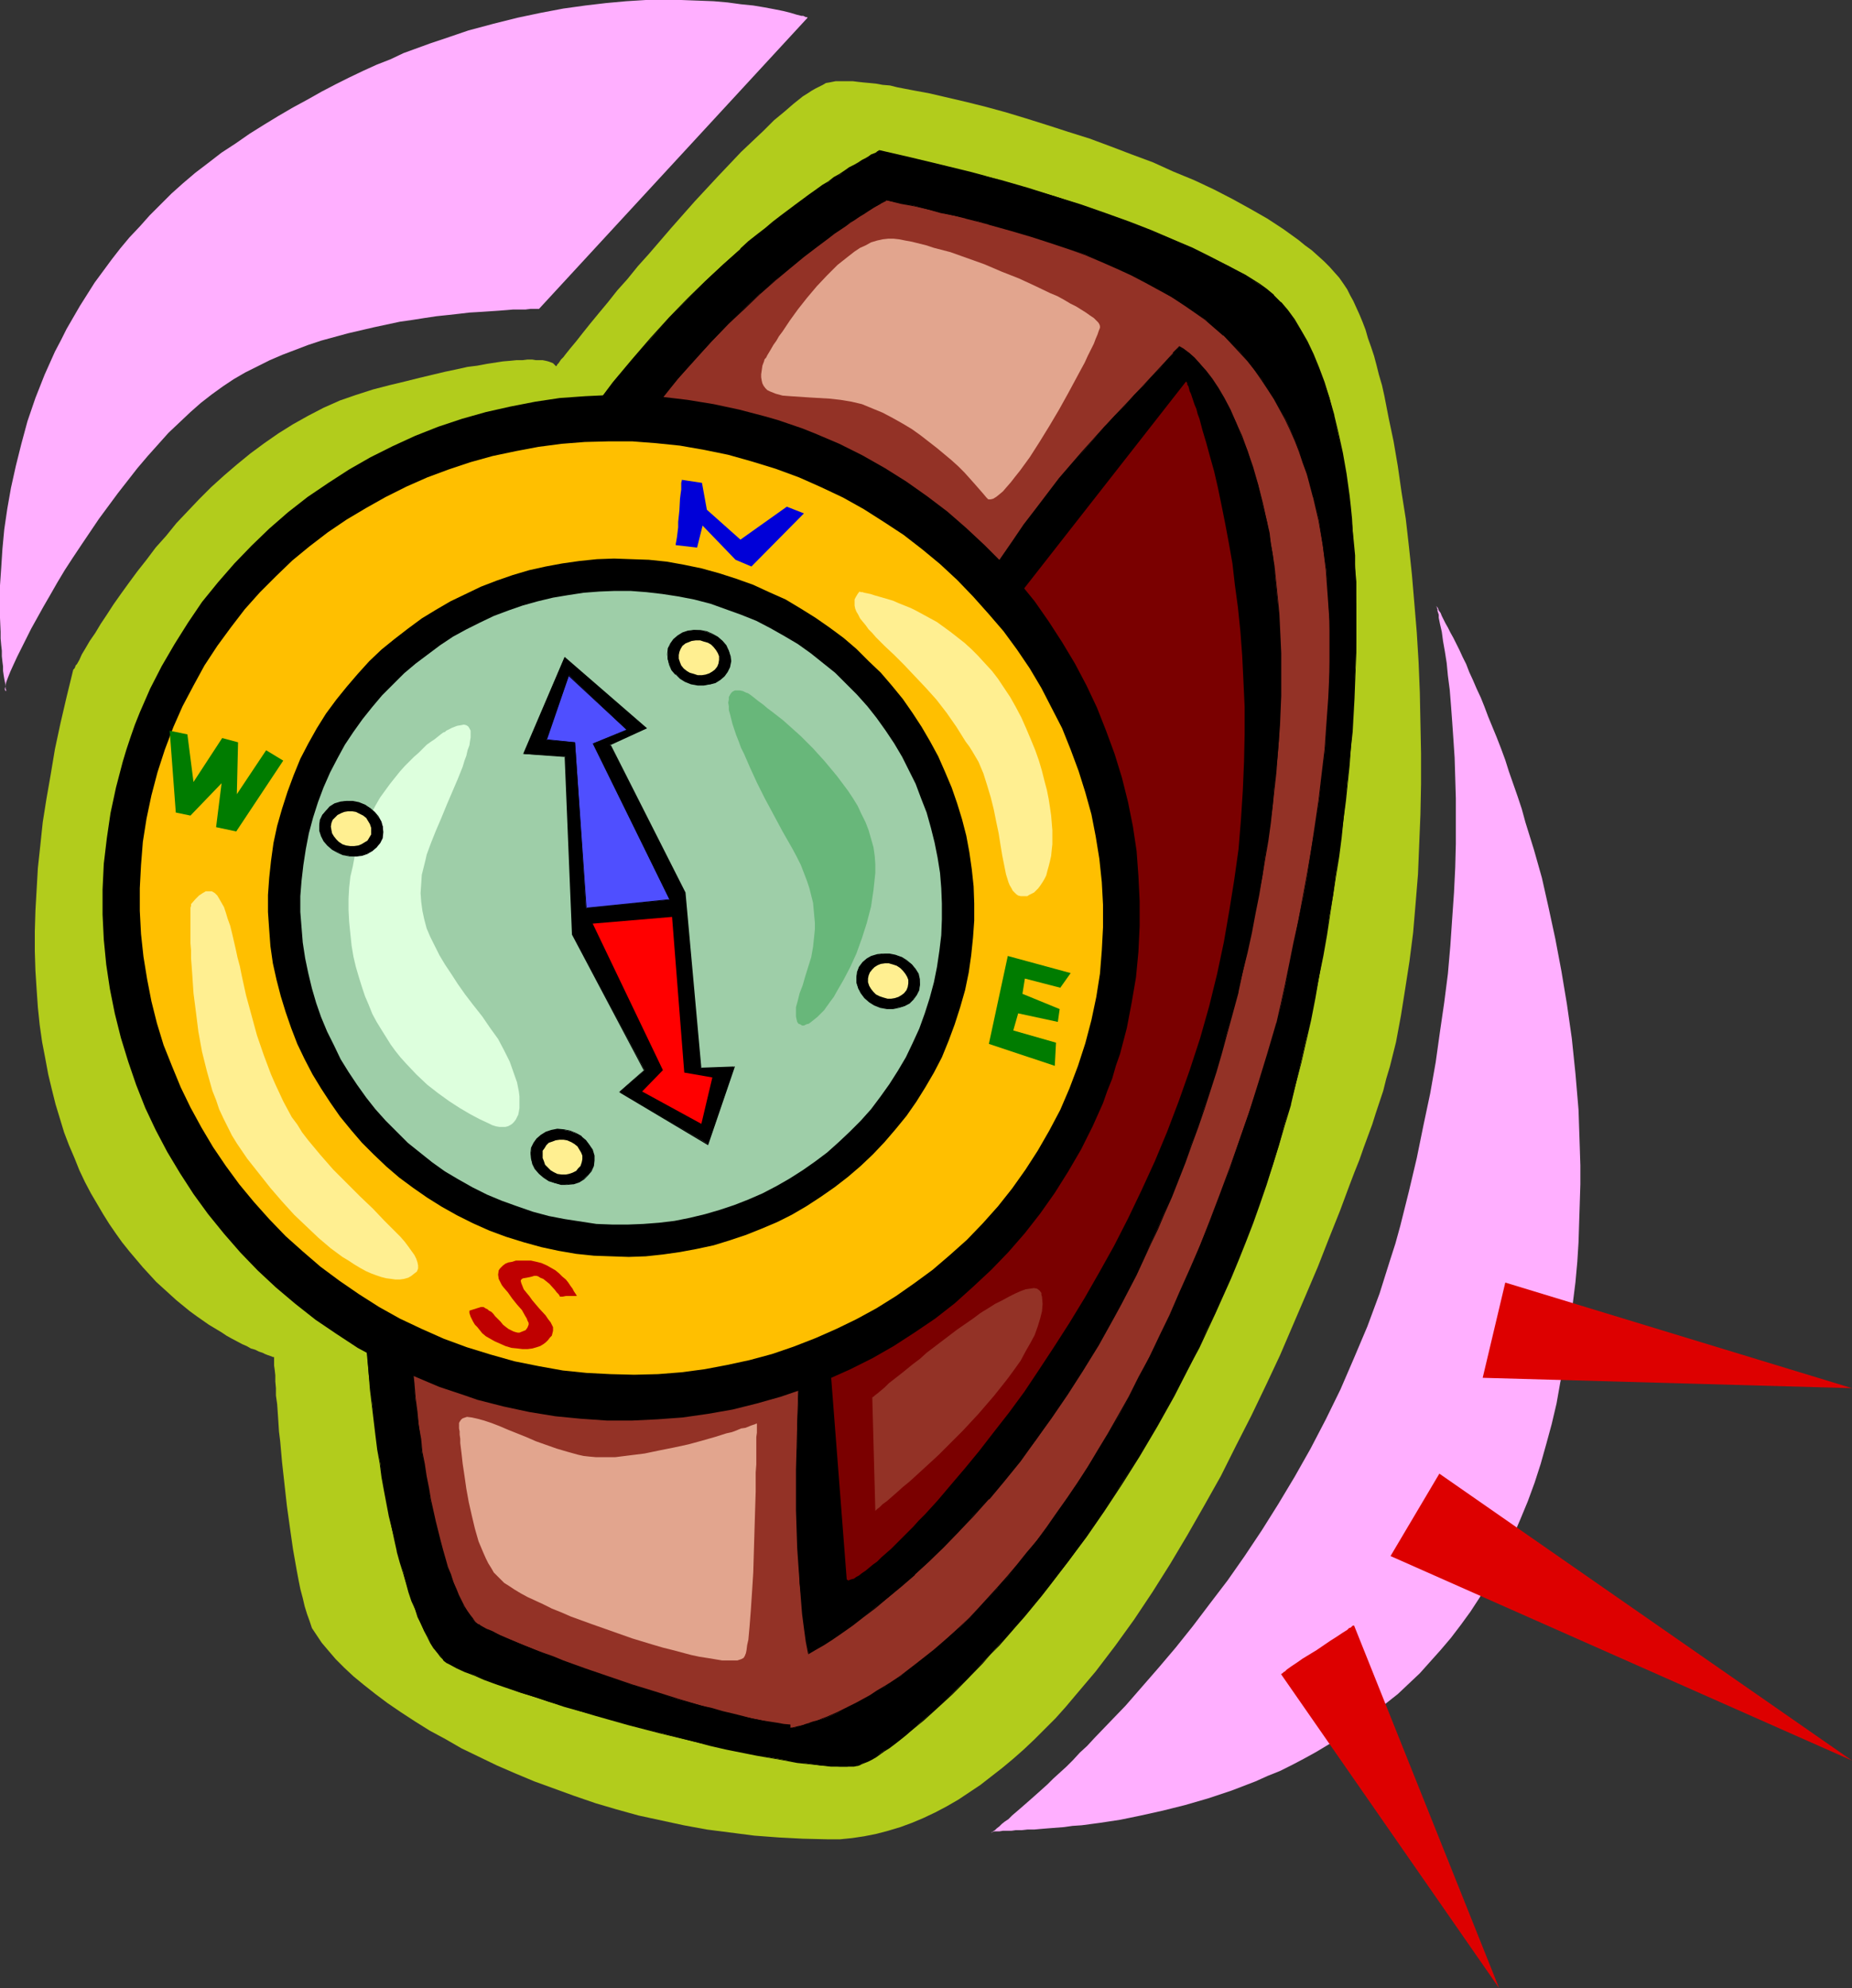 <?xml version="1.0" encoding="UTF-8" standalone="no"?>
<svg
   version="1.0"
   width="129.724mm"
   height="139.238mm"
   id="svg46"
   sodipodi:docname="Compass 5.wmf"
   xmlns:inkscape="http://www.inkscape.org/namespaces/inkscape"
   xmlns:sodipodi="http://sodipodi.sourceforge.net/DTD/sodipodi-0.dtd"
   xmlns="http://www.w3.org/2000/svg"
   xmlns:svg="http://www.w3.org/2000/svg">
  <rect width="100%" height="100%" fill="#333333" stroke="none"/>
  <sodipodi:namedview
     id="namedview46"
     pagecolor="#ffffff"
     bordercolor="#000000"
     borderopacity="0.25"
     inkscape:showpageshadow="2"
     inkscape:pageopacity="0.0"
     inkscape:pagecheckerboard="0"
     inkscape:deskcolor="#d1d1d1"
     inkscape:document-units="mm" />
  <defs
     id="defs1">
    <pattern
       id="WMFhbasepattern"
       patternUnits="userSpaceOnUse"
       width="6"
       height="6"
       x="0"
       y="0" />
  </defs>
  <path
     style="fill:#b2cc1c;fill-opacity:1;fill-rule:evenodd;stroke:none"
     d="m 19.392,177.249 v 0 l 0.162,-0.162 0.162,-0.162 0.162,-0.323 0.162,-0.485 0.323,-0.323 0.646,-1.131 0.646,-1.454 0.97,-1.616 1.131,-1.939 1.454,-2.1 1.454,-2.424 1.616,-2.424 1.778,-2.747 1.939,-2.747 2.101,-2.908 2.262,-3.07 2.424,-3.07 2.424,-3.232 2.747,-3.07 2.747,-3.393 2.909,-3.07 3.07,-3.232 3.232,-3.232 3.394,-3.07 3.394,-2.908 3.555,-2.908 3.717,-2.747 3.717,-2.585 3.878,-2.424 4.04,-2.262 4.04,-2.1 4.363,-1.939 4.202,-1.454 4.525,-1.454 4.363,-1.131 4.04,-0.969 3.878,-0.969 3.394,-0.808 3.394,-0.808 3.07,-0.646 2.909,-0.646 2.586,-0.323 2.586,-0.485 2.101,-0.323 2.101,-0.323 1.939,-0.162 1.616,-0.162 h 1.616 l 1.293,-0.162 h 1.293 l 0.97,0.162 h 0.97 0.808 l 0.808,0.162 0.646,0.162 0.485,0.162 0.808,0.323 0.323,0.323 0.323,0.323 0.162,0.162 v 0 0 l 0.162,-0.162 0.162,-0.323 0.323,-0.323 0.323,-0.485 0.323,-0.485 0.646,-0.646 0.485,-0.646 0.646,-0.808 0.646,-0.808 0.808,-0.969 0.808,-0.969 1.778,-2.262 1.939,-2.424 2.262,-2.747 2.424,-2.908 2.424,-3.07 2.747,-3.07 2.747,-3.393 2.909,-3.232 5.979,-6.948 6.141,-6.948 6.302,-6.786 3.07,-3.232 2.909,-3.07 3.07,-2.908 2.909,-2.747 2.747,-2.747 2.747,-2.262 2.424,-2.1 2.424,-1.939 1.293,-0.808 0.97,-0.646 1.131,-0.646 0.97,-0.485 0.97,-0.485 0.808,-0.485 0.97,-0.162 0.808,-0.162 0.808,-0.162 h 0.97 2.262 1.293 l 1.293,0.162 1.454,0.162 1.778,0.162 1.616,0.162 1.778,0.323 1.939,0.162 1.939,0.485 4.202,0.808 4.363,0.808 4.848,1.131 4.848,1.131 5.171,1.293 5.333,1.454 5.333,1.616 5.656,1.777 5.494,1.777 5.656,1.777 5.656,2.1 5.494,2.1 5.656,2.1 5.333,2.424 5.494,2.262 5.171,2.424 5.01,2.585 4.686,2.585 4.525,2.585 4.202,2.747 4.04,2.908 1.778,1.454 1.778,1.293 1.616,1.454 1.616,1.454 1.454,1.454 1.293,1.454 1.293,1.454 1.131,1.616 0.97,1.454 0.808,1.616 0.808,1.454 0.808,1.777 0.808,1.777 0.808,1.939 0.808,2.1 0.646,2.262 0.808,2.262 0.808,2.424 0.646,2.424 0.646,2.585 0.808,2.747 0.646,2.908 1.131,5.817 1.293,6.14 1.131,6.625 0.97,6.786 1.131,7.109 0.808,7.109 0.808,7.594 0.646,7.594 0.646,7.756 0.485,7.917 0.323,7.917 0.162,8.079 0.162,8.079 v 8.079 l -0.162,8.079 -0.323,7.917 -0.323,7.917 -0.646,7.917 -0.646,7.594 -0.97,7.594 -1.131,7.271 -1.131,7.109 -1.293,6.948 -1.616,6.463 -0.97,3.232 -0.808,3.232 -0.97,2.908 -0.97,2.908 -0.97,3.07 -1.131,3.07 -1.131,3.07 -1.131,3.232 -1.293,3.232 -1.293,3.393 -2.586,6.948 -2.909,7.271 -2.909,7.433 -3.232,7.594 -3.394,7.917 -3.394,7.917 -3.717,7.917 -3.878,8.079 -4.04,7.917 -4.04,8.079 -4.363,7.756 -4.525,7.917 -4.525,7.594 -4.686,7.433 -4.848,7.271 -5.01,6.948 -5.171,6.786 -5.333,6.301 -2.586,3.07 -2.747,3.07 -2.747,2.747 -2.747,2.747 -2.909,2.747 -2.747,2.424 -2.909,2.424 -2.909,2.262 -2.909,2.262 -2.909,1.939 -2.909,1.939 -3.07,1.777 -3.07,1.616 -3.07,1.454 -3.07,1.293 -3.07,1.131 -3.232,0.969 -3.07,0.808 -3.232,0.646 -3.232,0.485 -3.232,0.323 h -3.232 l -6.626,-0.162 -6.302,-0.323 -6.464,-0.485 -6.302,-0.808 -6.302,-0.808 -6.141,-1.131 -5.979,-1.293 -5.979,-1.293 -5.818,-1.616 -5.494,-1.616 -5.656,-1.939 -5.333,-1.939 -5.333,-1.939 -5.01,-2.1 -4.848,-2.1 -4.686,-2.262 -4.686,-2.262 -4.202,-2.424 -4.202,-2.262 -3.878,-2.424 -3.717,-2.424 -3.555,-2.424 -3.232,-2.424 -3.07,-2.424 -2.747,-2.262 -2.424,-2.262 -2.262,-2.262 -1.939,-2.262 -1.778,-2.1 -1.293,-1.939 -1.293,-1.939 -0.646,-1.939 -0.646,-1.777 -0.646,-2.1 -0.485,-2.1 -0.646,-2.424 -0.485,-2.424 -0.485,-2.585 -0.97,-5.494 -0.808,-5.655 -0.808,-5.817 -0.646,-5.817 -0.646,-5.817 -0.485,-5.494 -0.323,-2.585 -0.162,-2.585 -0.162,-2.424 -0.162,-2.262 -0.323,-2.262 v -1.939 l -0.162,-1.777 v -1.616 l -0.162,-1.454 -0.162,-1.131 v -0.969 -0.646 -0.646 h -0.162 -0.162 l -0.323,-0.162 -0.485,-0.162 -0.485,-0.162 -0.808,-0.323 -0.646,-0.323 -0.97,-0.323 -0.97,-0.485 -1.131,-0.323 -1.131,-0.646 -1.131,-0.485 -2.747,-1.454 -1.454,-0.808 -1.454,-0.969 -1.616,-0.969 -1.616,-0.969 -1.616,-1.131 -1.616,-1.131 -1.778,-1.293 -1.778,-1.454 -1.778,-1.454 -1.778,-1.616 -1.778,-1.616 -1.778,-1.616 -1.778,-1.939 -1.778,-1.939 -1.778,-2.1 -1.778,-2.1 -1.939,-2.424 -1.616,-2.262 -1.778,-2.585 -1.616,-2.585 -1.616,-2.747 -1.616,-2.747 -1.616,-3.07 -1.454,-3.07 -1.293,-3.232 -1.454,-3.393 -1.293,-3.393 -1.131,-3.716 -1.131,-3.716 -0.97,-3.878 -0.97,-4.039 -0.808,-4.363 -0.808,-4.201 -0.646,-4.524 -0.485,-4.686 -0.323,-4.686 -0.323,-5.009 -0.162,-5.17 v -5.17 l 0.162,-5.494 0.323,-5.655 0.323,-5.655 0.646,-5.978 0.646,-6.14 0.97,-6.14 1.131,-6.463 1.131,-6.786 1.454,-6.786 1.616,-6.948 z"
     id="path1" />
  <path
     style="fill:#000000;fill-opacity:1;fill-rule:evenodd;stroke:none"
     d="m 232.865,39.909 v 0 l -0.323,0.162 -0.162,0.162 -0.485,0.162 -0.485,0.323 -0.646,0.323 -0.646,0.485 -0.97,0.485 -0.808,0.485 -1.131,0.646 -1.131,0.646 -1.131,0.646 -1.293,0.808 -1.293,0.969 -1.454,0.808 -1.616,1.131 -1.616,0.969 -1.616,1.131 -1.778,1.293 -3.717,2.747 -1.939,1.454 -1.939,1.454 -2.101,1.616 -1.939,1.616 -2.262,1.777 -2.101,1.777 -2.262,1.939 -4.525,4.039 -4.686,4.363 -4.686,4.686 -4.848,5.009 -4.848,5.494 -5.01,5.655 -5.01,5.978 -4.848,6.463 -2.424,3.393 -2.424,3.393 -2.424,3.555 -2.424,3.716 -2.424,3.716 -2.424,3.716 -2.262,3.878 -2.262,4.039 -2.262,4.039 -2.262,4.201 -2.101,4.201 -2.262,4.524 -1.939,4.363 -2.101,4.686 -1.939,4.524 -2.101,4.847 -1.778,4.847 -1.778,5.009 -1.778,5.17 -1.778,5.17 -3.07,10.502 -2.747,10.502 -2.586,10.664 -2.262,10.664 -1.778,10.664 -1.616,10.664 -1.454,10.341 -0.97,10.502 -0.97,10.341 -0.485,10.341 -0.485,10.018 -0.162,9.856 v 9.695 l 0.162,9.371 0.485,9.21 0.485,8.887 0.646,8.725 0.485,4.201 0.485,4.039 0.485,4.039 0.485,4.039 0.485,3.878 0.646,3.555 0.485,3.716 0.646,3.555 0.646,3.393 0.646,3.393 0.646,3.232 0.808,3.07 0.646,2.908 0.808,2.908 0.808,2.747 0.646,2.585 0.808,2.585 0.808,2.262 0.808,2.262 0.808,2.1 0.808,1.939 0.808,1.777 0.97,1.616 0.808,1.454 0.808,1.454 0.808,1.131 0.97,0.969 0.808,0.969 0.808,0.646 0.808,0.485 1.778,0.969 2.262,0.969 2.424,0.969 2.747,1.131 2.909,1.131 3.232,1.131 3.555,1.293 3.555,1.131 3.878,1.293 4.04,1.131 4.04,1.293 4.202,1.131 8.565,2.424 8.726,2.262 8.726,2.262 4.202,0.969 4.202,0.969 4.04,0.808 4.04,0.808 3.717,0.646 3.717,0.646 3.394,0.646 3.07,0.323 3.07,0.485 2.747,0.162 2.424,0.162 h 1.939 l 0.97,-0.162 h 0.808 l 0.808,-0.162 0.646,-0.162 0.646,-0.323 0.808,-0.323 0.808,-0.323 0.97,-0.485 0.97,-0.646 1.131,-0.808 1.131,-0.808 1.293,-0.808 1.454,-0.969 1.454,-1.131 1.454,-1.131 1.616,-1.293 1.616,-1.454 1.616,-1.454 3.555,-3.07 3.878,-3.716 1.939,-1.939 2.101,-1.939 1.939,-2.1 2.101,-2.262 2.262,-2.262 2.101,-2.424 2.262,-2.424 2.262,-2.585 2.262,-2.585 2.262,-2.747 2.262,-2.747 2.424,-3.07 4.686,-5.978 4.686,-6.463 4.686,-6.786 4.686,-7.271 4.686,-7.433 4.686,-7.756 4.525,-8.079 4.525,-8.564 2.101,-4.363 2.101,-4.524 2.262,-4.524 1.939,-4.524 2.101,-4.686 1.939,-4.847 1.939,-4.847 1.939,-5.009 1.778,-5.009 1.778,-5.009 1.778,-5.17 1.616,-5.332 1.454,-5.332 1.616,-5.494 1.454,-5.494 1.293,-5.494 1.293,-5.655 1.293,-5.655 1.131,-5.817 1.131,-5.655 0.97,-5.494 0.97,-5.494 0.808,-5.332 0.97,-5.332 0.646,-5.17 0.808,-5.009 0.646,-5.009 0.646,-4.847 0.485,-4.847 0.485,-4.686 0.485,-4.686 0.485,-4.524 0.323,-4.363 0.162,-4.363 0.323,-4.363 0.162,-4.201 0.162,-4.039 0.162,-4.039 0.162,-3.878 v -7.594 l -0.162,-3.716 v -3.555 l -0.162,-3.555 -0.162,-3.393 -0.323,-3.393 -0.162,-3.232 -0.323,-3.07 -0.323,-3.232 -0.323,-2.908 -0.808,-5.817 -0.97,-5.494 -1.131,-5.17 -1.131,-4.686 -1.131,-4.686 -1.454,-4.201 -1.454,-3.878 -1.454,-3.555 -1.616,-3.393 -1.616,-2.908 -1.778,-2.747 -1.778,-2.424 -1.778,-2.262 -1.778,-1.777 -1.939,-1.616 -1.939,-1.293 -3.878,-2.424 -4.202,-2.424 -4.686,-2.262 -5.01,-2.424 -5.333,-2.424 -5.494,-2.262 -5.818,-2.262 -6.302,-2.262 -6.464,-2.262 -6.787,-2.262 -7.11,-2.1 -7.434,-2.1 -7.595,-2.1 -7.918,-1.939 -8.08,-1.939 z"
     id="path2" />
  <path
     style="fill:#000000;fill-opacity:1;fill-rule:evenodd;stroke:none"
     d="m 232.865,39.748 h -0.162 l -0.162,0.162 -0.323,0.162 -0.323,0.323 -1.293,0.485 -0.646,0.485 -0.808,0.485 -0.97,0.485 -0.97,0.646 -1.131,0.646 -1.293,0.646 -1.131,0.808 -1.454,0.969 -1.454,0.808 -1.454,1.131 -1.616,0.969 -1.778,1.293 -1.616,1.131 -3.717,2.747 -1.939,1.454 -1.939,1.454 -2.101,1.616 -2.101,1.777 -2.101,1.616 -2.262,1.777 -2.101,1.939 v 0.162 l -4.525,4.039 -4.686,4.363 -4.848,4.686 -4.848,5.009 -4.848,5.332 v 0 l -5.01,5.817 -5.01,5.978 -4.848,6.463 -2.424,3.232 -2.424,3.555 -2.424,3.555 -2.424,3.555 -2.424,3.716 -2.262,3.716 -2.424,4.039 -2.262,4.039 -2.262,4.039 -2.262,4.201 -2.101,4.201 -2.262,4.363 -1.939,4.524 -2.101,4.524 -1.939,4.686 -1.939,4.847 -1.939,4.847 -1.778,5.009 -1.778,5.009 -1.616,5.17 -3.232,10.664 -2.747,10.502 v 0 l -2.586,10.664 -2.101,10.664 -1.939,10.664 -1.616,10.664 -1.293,10.341 -1.131,10.502 -0.97,10.341 -0.485,10.341 -0.485,10.018 -0.162,9.856 v 9.695 l 0.162,9.371 0.485,9.21 0.485,8.887 0.808,8.725 0.323,4.201 0.485,4.039 0.485,4.039 0.485,4.039 0.485,3.878 0.646,3.555 0.485,3.716 0.646,3.555 0.646,3.393 0.646,3.393 0.808,3.232 0.646,3.07 0.646,2.908 v 0.162 l 0.808,2.908 0.808,2.585 0.808,2.747 0.646,2.424 0.808,2.424 0.97,2.1 0.646,2.1 0.97,1.939 0.808,1.777 0.808,1.616 0.808,1.616 0.808,1.293 0.97,1.131 0.808,1.131 v 0 l 0.808,0.808 v 0.162 l 0.808,0.646 0.97,0.485 1.778,0.969 2.101,0.969 2.586,0.969 2.586,1.131 3.07,1.131 6.626,2.262 3.717,1.131 3.878,1.293 3.878,1.293 4.04,1.131 4.363,1.293 8.565,2.424 8.726,2.262 v 0 l 8.726,2.1 4.202,1.131 4.202,0.969 4.04,0.808 4.04,0.808 3.717,0.646 3.717,0.646 3.394,0.646 3.07,0.323 3.07,0.323 2.747,0.323 h 2.424 1.939 0.97 0.808 l 0.808,-0.162 h 0.162 l 0.485,-0.162 0.646,-0.323 0.808,-0.323 0.808,-0.323 0.97,-0.485 1.131,-0.646 1.131,-0.808 1.131,-0.808 1.293,-0.808 1.293,-0.969 1.454,-1.131 1.616,-1.293 1.454,-1.293 1.616,-1.293 v 0 l 1.778,-1.454 3.555,-3.232 3.878,-3.555 1.939,-1.939 6.141,-6.301 2.101,-2.424 2.262,-2.262 v 0 l 2.262,-2.585 2.101,-2.424 2.424,-2.747 2.262,-2.747 2.262,-2.747 2.262,-2.908 4.686,-6.14 4.848,-6.463 4.686,-6.786 4.686,-7.109 4.686,-7.433 4.686,-7.917 4.525,-8.079 4.363,-8.564 2.262,-4.201 2.101,-4.524 2.101,-4.524 2.101,-4.686 2.101,-4.686 1.939,-4.686 1.939,-4.847 1.939,-5.009 1.778,-5.009 1.778,-5.17 1.616,-5.17 1.616,-5.17 1.616,-5.494 1.616,-5.332 v -0.162 l 1.293,-5.494 1.454,-5.494 1.293,-5.655 1.293,-5.655 1.131,-5.817 0.97,-5.655 1.131,-5.494 0.97,-5.494 0.808,-5.332 0.808,-5.332 0.808,-5.17 0.808,-5.009 0.646,-5.009 0.485,-4.847 0.646,-4.847 0.485,-4.686 0.485,-4.686 0.323,-4.524 0.485,-4.363 0.485,-8.725 0.162,-4.201 0.162,-4.039 0.162,-4.039 v -3.878 -7.594 -7.271 l -0.323,-3.555 v -3.393 l -0.323,-3.393 -0.323,-3.232 -0.162,-3.07 -0.323,-3.232 -0.323,-2.908 -0.808,-5.817 -0.97,-5.494 -1.131,-5.17 -1.131,-4.686 v -0.162 l -1.293,-4.524 -1.293,-4.201 -1.454,-3.878 -1.454,-3.555 -1.616,-3.393 -1.778,-3.07 -1.616,-2.747 -1.778,-2.424 -1.778,-2.1 h -0.162 l -1.778,-1.777 v -0.162 l -1.939,-1.616 -1.778,-1.293 -3.878,-2.424 -4.363,-2.262 -4.686,-2.424 -4.848,-2.424 -5.333,-2.262 -5.656,-2.424 -5.818,-2.262 -6.302,-2.262 -6.464,-2.262 -6.787,-2.1 -7.11,-2.262 -7.272,-2.1 -7.757,-1.777 7.595,2.1 7.272,2.1 7.11,2.1 6.949,2.262 6.302,2.262 6.302,2.262 5.979,2.262 5.494,2.262 5.333,2.424 4.848,2.424 4.686,2.262 4.363,2.424 3.878,2.262 1.778,1.454 1.939,1.616 v -0.162 l 1.778,1.939 v 0 l 1.778,2.1 1.778,2.424 1.778,2.747 1.616,3.07 1.616,3.232 1.454,3.716 1.454,3.878 1.454,4.201 1.131,4.524 v 0 l 1.293,4.686 0.97,5.17 0.97,5.494 0.808,5.817 0.323,2.908 0.323,3.232 0.323,3.07 0.162,3.232 0.323,3.393 0.162,3.393 0.162,3.555 0.162,7.271 v 7.594 l -0.162,3.878 v 4.039 l -0.323,4.039 -0.162,4.201 -0.485,8.725 -0.323,4.363 -0.485,4.524 -0.323,4.686 -0.646,4.686 -0.485,4.847 -0.646,4.847 -0.646,5.009 -0.646,5.009 -0.808,5.17 -0.808,5.332 -0.97,5.332 -0.97,5.494 -0.97,5.494 -1.131,5.655 -1.131,5.817 -1.131,5.655 -1.293,5.655 -1.454,5.494 -1.454,5.494 v 0 l -1.454,5.494 -1.616,5.332 -1.616,5.17 -1.778,5.17 -1.778,5.17 -1.778,5.009 -1.939,5.009 -1.939,4.847 -1.939,4.686 -2.101,4.686 -1.939,4.686 -2.101,4.524 -2.262,4.524 -2.101,4.363 -4.525,8.402 -4.525,8.24 -4.686,7.756 -4.525,7.433 -4.848,7.109 -4.686,6.786 -4.686,6.463 -4.686,6.14 -2.424,2.908 -2.262,2.908 -2.262,2.747 -2.262,2.585 -2.262,2.585 -2.101,2.424 v 0 l -2.101,2.424 -2.262,2.262 -6.141,6.301 -1.939,1.939 -3.878,3.555 -3.555,3.232 -1.616,1.454 v 0 l -1.778,1.293 -1.454,1.293 -1.616,1.131 -1.293,1.131 -1.454,0.969 -1.293,0.969 -1.131,0.808 -1.131,0.646 -1.131,0.646 -0.808,0.485 -0.97,0.485 -0.646,0.323 -0.646,0.162 -0.646,0.162 v 0 l -0.808,0.162 h -0.808 l -0.97,0.162 h -1.939 l -2.424,-0.162 -2.747,-0.162 -3.07,-0.323 -3.07,-0.485 -3.394,-0.485 -3.717,-0.646 -3.717,-0.808 -4.04,-0.808 -4.04,-0.808 -4.202,-0.969 -4.202,-0.969 -8.726,-2.1 h 0.162 l -8.888,-2.424 -8.565,-2.424 -4.202,-1.131 -4.04,-1.293 -4.04,-1.131 -3.717,-1.293 -3.717,-1.131 -6.626,-2.424 -3.07,-1.131 -2.747,-0.969 -2.424,-1.131 -2.262,-0.969 -1.778,-0.969 -0.808,-0.485 -0.808,-0.646 v 0 l -0.808,-0.808 v 0 l -0.808,-1.131 -0.808,-1.131 -0.808,-1.293 -0.97,-1.454 -0.808,-1.616 -0.808,-1.777 -0.808,-2.1 -0.808,-1.939 -0.808,-2.262 -0.808,-2.424 -0.808,-2.424 -0.808,-2.585 -0.646,-2.747 -0.808,-2.908 v 0 l -0.646,-2.908 -0.808,-3.07 -0.646,-3.232 -0.646,-3.393 -0.646,-3.393 -0.646,-3.555 -0.646,-3.716 -0.485,-3.555 -0.485,-3.878 -0.485,-4.039 -0.646,-4.039 -0.323,-4.039 -0.485,-4.201 -0.646,-8.725 -0.646,-8.887 -0.323,-9.21 -0.162,-9.371 v -9.695 l 0.162,-9.856 0.323,-10.018 0.646,-10.341 0.808,-10.341 1.131,-10.502 1.293,-10.341 1.778,-10.664 1.778,-10.664 2.262,-10.664 2.424,-10.664 v 0.162 l 2.909,-10.664 3.07,-10.502 1.778,-5.17 1.778,-5.17 1.778,-4.847 1.778,-4.847 1.939,-4.847 2.101,-4.686 1.939,-4.524 2.101,-4.524 2.262,-4.363 2.101,-4.363 2.262,-4.039 2.262,-4.201 2.262,-4.039 2.262,-3.878 2.424,-3.716 2.262,-3.716 2.424,-3.716 2.586,-3.393 2.424,-3.555 2.424,-3.232 4.848,-6.463 5.01,-5.978 4.848,-5.817 v 0 l 4.848,-5.332 4.848,-5.17 4.848,-4.524 4.686,-4.363 4.525,-4.201 v 0.162 l 2.101,-1.939 2.262,-1.777 2.101,-1.777 2.101,-1.777 1.939,-1.454 2.101,-1.616 1.939,-1.454 3.717,-2.585 1.616,-1.293 1.778,-1.131 1.454,-1.131 1.616,-0.969 1.454,-0.969 1.293,-0.808 1.293,-0.808 1.293,-0.808 1.131,-0.646 0.97,-0.485 0.97,-0.646 0.808,-0.323 0.646,-0.485 1.131,-0.646 0.485,-0.162 0.323,-0.162 0.162,-0.162 v 0 0 z"
     id="path3" />
  <path
     style="fill:#000000;fill-opacity:1;fill-rule:evenodd;stroke:none"
     d="m 265.024,47.665 -7.757,-2.1 v 0 l -7.918,-1.939 -8.08,-1.939 -8.403,-1.939 v 0.323 l 8.403,1.939 8.08,1.939 7.918,1.939 v 0 z"
     id="path4" />
  <path
     style="fill:#933226;fill-opacity:1;fill-rule:evenodd;stroke:none"
     d="m 214.12,437.71 -0.646,-3.232 -0.485,-3.555 -0.485,-3.716 -0.323,-4.039 -0.485,-4.201 -0.162,-4.524 -0.323,-4.686 -0.162,-5.009 -0.162,-5.009 v -5.332 -5.494 l 0.162,-5.817 v -5.978 l 0.323,-5.978 0.162,-6.301 0.485,-6.463 0.323,-6.625 0.485,-6.786 0.646,-6.948 0.646,-6.948 0.646,-7.109 0.808,-7.433 0.808,-7.271 0.97,-7.594 0.97,-7.756 1.131,-7.756 1.293,-7.756 1.293,-7.917 1.293,-8.079 1.454,-8.079 1.616,-8.079 1.616,-8.24 1.778,-8.079 2.101,-7.756 2.101,-7.594 2.262,-7.271 2.424,-7.109 2.586,-6.786 2.586,-6.463 2.909,-6.301 2.909,-5.978 2.909,-5.817 2.909,-5.494 3.07,-5.332 3.232,-5.17 3.07,-4.847 3.232,-4.686 3.07,-4.524 3.232,-4.201 3.07,-4.039 3.07,-3.878 3.07,-3.716 3.07,-3.393 2.909,-3.393 2.747,-3.07 2.747,-3.07 2.747,-2.747 2.424,-2.747 2.424,-2.424 2.262,-2.424 2.101,-2.1 1.778,-2.1 1.778,-1.939 1.616,-1.777 1.131,0.646 1.454,0.969 1.454,1.293 1.454,1.616 1.454,1.939 1.616,2.1 1.616,2.424 1.616,2.747 1.616,2.908 1.616,3.393 1.454,3.716 1.616,3.878 1.293,4.363 1.454,4.524 1.131,4.847 1.293,5.17 0.485,2.747 0.485,2.908 0.485,2.747 0.323,3.07 0.323,3.07 0.323,3.07 0.323,3.232 0.323,3.393 0.162,3.393 0.162,3.393 0.162,3.555 v 3.716 3.716 3.878 l -0.162,3.878 -0.162,3.878 -0.162,4.201 -0.323,4.039 -0.485,4.363 -0.485,4.363 -0.323,4.363 -0.646,4.524 -0.646,4.686 -0.808,4.686 -0.646,4.847 -0.97,4.847 -0.97,4.847 -0.97,5.17 -1.131,5.17 -1.131,5.17 -1.293,5.332 -1.454,5.494 -1.454,5.332 -1.454,5.17 -1.454,5.17 -1.616,5.009 -1.616,4.847 -1.616,4.847 -1.778,4.686 -1.616,4.686 -1.778,4.524 -1.778,4.363 -1.939,4.363 -1.778,4.201 -1.939,4.201 -1.778,4.039 -1.939,4.039 -4.04,7.594 -1.939,3.716 -4.04,7.109 -4.04,6.786 -4.202,6.463 -4.202,6.14 -4.04,5.817 -4.202,5.494 -4.202,5.17 -4.04,4.847 -4.202,4.524 -3.878,4.363 -4.04,4.039 -3.717,3.716 -3.717,3.393 -3.555,3.07 -3.555,3.07 -3.394,2.585 -3.07,2.424 -2.909,2.262 -2.909,1.939 -2.586,1.777 -2.262,1.454 -2.101,1.293 z M 234.643,52.997 h -0.162 l -0.323,0.162 -0.323,0.162 -0.485,0.323 -0.485,0.323 -0.646,0.485 -0.808,0.323 -0.808,0.646 -0.97,0.485 -0.97,0.646 -1.131,0.808 -1.131,0.646 -1.293,0.808 -1.293,0.969 -1.454,0.969 -1.454,0.969 -1.454,1.131 -3.232,2.424 -3.555,2.747 -3.555,2.908 -3.878,3.232 -4.04,3.555 -4.202,3.878 -4.202,4.201 -4.363,4.524 -4.363,4.686 -4.525,5.17 -4.525,5.332 -4.525,5.817 -4.525,5.978 -4.525,6.463 -4.525,6.786 -2.101,3.555 -2.262,3.555 -2.101,3.716 -2.101,3.878 -2.101,3.716 -2.101,4.039 -1.939,4.039 -1.939,4.201 -2.101,4.201 -1.778,4.363 -1.939,4.363 -1.778,4.524 -1.778,4.524 -1.616,4.686 -1.616,4.847 -1.616,4.847 -2.909,9.856 -2.747,10.018 -2.424,10.018 -2.101,10.018 -1.778,10.018 -1.616,10.018 -1.293,9.856 -1.131,9.856 -0.97,9.695 -0.646,9.695 -0.485,9.371 -0.162,9.371 -0.162,9.048 0.162,8.887 0.162,8.725 0.485,8.24 0.485,8.079 0.646,7.756 0.323,3.878 0.485,3.716 0.485,3.555 0.485,3.555 0.323,3.393 0.646,3.232 0.485,3.232 0.646,3.232 0.485,2.908 0.646,2.908 0.646,2.908 0.646,2.585 0.646,2.585 0.646,2.424 0.646,2.262 0.646,2.262 0.808,2.1 0.808,1.939 0.646,1.777 0.646,1.777 0.808,1.454 0.646,1.454 0.808,1.131 0.808,1.131 0.646,0.969 0.808,0.808 0.646,0.646 0.808,0.485 1.454,0.808 1.616,0.646 1.778,0.808 1.939,0.969 2.101,0.808 2.424,0.969 2.424,0.969 2.586,1.131 2.586,0.969 2.909,1.131 5.818,2.1 5.979,2.1 6.302,2.1 6.141,1.939 6.141,1.939 6.141,1.616 2.747,0.808 2.909,0.808 2.747,0.646 2.586,0.646 2.424,0.485 2.424,0.485 2.101,0.485 2.101,0.323 1.778,0.323 1.778,0.162 -0.162,0.808 h 0.162 0.323 l 0.323,-0.162 h 0.485 l 0.646,-0.162 0.646,-0.162 0.808,-0.323 0.808,-0.162 1.131,-0.323 0.97,-0.323 1.131,-0.485 1.293,-0.323 1.293,-0.485 1.454,-0.646 1.454,-0.646 1.454,-0.808 1.616,-0.808 1.778,-0.808 1.616,-0.969 1.939,-1.131 1.939,-1.131 1.939,-1.131 1.939,-1.454 2.101,-1.293 2.101,-1.616 2.101,-1.616 2.262,-1.777 2.424,-1.777 2.262,-2.1 2.262,-2.1 2.424,-2.1 2.586,-2.424 2.424,-2.585 2.424,-2.585 2.586,-2.747 2.586,-2.908 2.586,-3.07 2.586,-3.232 2.586,-3.393 2.747,-3.555 2.586,-3.716 2.747,-3.878 2.586,-3.878 2.747,-4.363 2.747,-4.363 2.747,-4.524 2.747,-4.686 2.747,-5.009 2.586,-5.009 2.747,-5.494 2.747,-5.494 2.747,-5.655 2.586,-5.978 2.747,-6.14 2.586,-6.301 2.747,-6.625 2.586,-6.786 2.586,-6.948 2.424,-7.271 2.586,-7.433 2.586,-7.756 2.424,-7.917 2.424,-8.079 1.131,-5.009 1.131,-5.17 1.131,-5.494 1.131,-5.655 1.131,-5.817 1.293,-6.14 1.131,-6.14 0.97,-6.463 1.131,-6.463 0.97,-6.625 0.808,-6.786 0.808,-6.786 0.485,-6.786 0.485,-6.786 0.162,-6.786 0.162,-6.948 -0.162,-6.625 -0.323,-6.786 -0.485,-6.625 -0.97,-6.625 -0.97,-6.463 -1.454,-6.301 -0.808,-3.07 -0.97,-3.07 -0.97,-2.908 -0.97,-2.908 -1.131,-2.908 -1.293,-2.908 -1.293,-2.908 -3.07,-5.332 -1.616,-2.585 -1.616,-2.585 -1.939,-2.424 -1.778,-2.424 -2.101,-2.424 -2.101,-2.1 -2.262,-2.262 -2.424,-2.1 -2.424,-2.1 -2.586,-1.777 -2.747,-1.939 -3.394,-2.1 -3.394,-2.1 -3.555,-1.939 -3.717,-1.939 -3.878,-1.777 -4.04,-1.777 -4.363,-1.777 -4.525,-1.616 -4.686,-1.616 -5.171,-1.616 -5.494,-1.616 -5.656,-1.616 -3.07,-0.808 -3.07,-0.808 -3.232,-0.646 -3.394,-0.808 -3.394,-0.808 -3.555,-0.969 -3.555,-0.646 z"
     id="path5" />
  <path
     style="fill:#000000;fill-opacity:1;fill-rule:evenodd;stroke:none"
     d="m 213.958,437.549 0.162,0.162 -0.485,-3.232 -0.485,-3.555 -0.485,-3.716 -0.323,-4.039 -0.485,-4.201 -0.162,-4.524 -0.323,-4.686 -0.162,-5.009 -0.162,-5.009 v -5.332 -5.494 -5.817 l 0.162,-5.978 0.162,-5.978 0.323,-6.301 0.323,-6.463 0.485,-6.625 0.485,-6.786 0.485,-6.948 0.646,-6.948 0.808,-7.109 0.646,-7.433 0.97,-7.271 0.97,-7.594 0.97,-7.756 1.131,-7.756 1.293,-7.756 1.131,-7.917 1.454,-8.079 1.454,-8.079 1.616,-8.079 1.616,-8.24 1.778,-8.079 1.939,-7.756 v 0 l 2.101,-7.594 2.424,-7.271 2.424,-6.948 2.586,-6.786 2.586,-6.625 2.909,-6.14 2.747,-6.14 3.07,-5.817 2.909,-5.494 3.07,-5.332 3.232,-5.17 3.07,-4.847 3.07,-4.524 3.232,-4.524 3.232,-4.363 3.07,-4.039 3.07,-3.878 3.07,-3.555 2.909,-3.555 2.909,-3.393 v 0 l 2.909,-3.07 2.747,-3.07 2.586,-2.747 2.424,-2.585 2.424,-2.585 2.262,-2.262 2.101,-2.262 1.939,-2.1 1.616,-1.939 h 0.162 l 1.454,-1.777 -0.162,0.162 1.293,0.646 1.293,0.969 v 0 l 1.454,1.293 1.454,1.616 v 0 l 1.454,1.777 1.616,2.1 1.616,2.424 1.616,2.747 1.616,3.07 1.616,3.232 1.616,3.716 1.454,4.039 1.293,4.201 1.454,4.524 1.293,5.009 v -0.162 l 1.131,5.17 0.485,2.747 0.485,2.908 0.485,2.747 0.323,3.07 0.485,3.07 0.323,3.07 0.323,3.232 0.162,3.393 0.162,3.393 0.162,3.393 0.162,3.555 v 3.716 3.716 3.878 l -0.162,3.878 -0.162,3.878 -0.162,4.201 -0.323,4.039 -0.485,4.363 -0.323,4.363 -0.485,4.363 -0.646,4.524 -0.646,4.686 -0.646,4.686 -0.808,4.847 -0.97,4.847 -0.97,4.847 -0.97,5.17 -1.131,5.17 -1.131,5.17 -1.293,5.332 v 0 l -1.454,5.494 -1.293,5.332 -1.616,5.17 -1.454,5.17 -1.616,5.009 -1.454,4.847 -1.778,4.847 -1.616,4.686 -1.778,4.524 -1.778,4.686 -1.778,4.363 -1.778,4.363 -1.778,4.201 -1.939,4.201 -1.939,4.039 -1.939,3.878 -4.04,7.756 -1.939,3.555 -4.04,7.271 -4.04,6.786 -4.202,6.463 -4.202,6.14 -4.04,5.817 -4.202,5.494 -4.202,5.17 -4.04,4.847 v 0 l -4.04,4.524 -4.04,4.201 -3.878,4.039 -3.878,3.716 -3.717,3.555 v -0.162 l -3.555,3.232 -3.555,2.908 -3.232,2.747 -3.232,2.424 -2.909,2.1 -2.747,1.939 -2.586,1.777 -2.262,1.454 -2.101,1.293 -1.939,1.131 v 0.323 l 1.939,-1.131 2.262,-1.293 2.262,-1.454 2.586,-1.777 2.747,-1.939 2.909,-2.262 3.232,-2.424 3.232,-2.747 3.555,-2.908 3.555,-3.07 v -0.162 l 3.717,-3.393 3.878,-3.716 3.878,-4.039 4.04,-4.201 4.04,-4.524 h 0.162 l 4.04,-4.847 4.202,-5.17 4.04,-5.655 4.202,-5.817 4.202,-6.14 4.04,-6.301 4.202,-6.786 4.04,-7.271 1.939,-3.555 4.04,-7.756 1.778,-3.878 1.939,-4.201 1.939,-4.039 1.778,-4.201 1.939,-4.363 1.778,-4.524 1.778,-4.524 1.616,-4.524 1.778,-4.847 1.616,-4.686 1.616,-5.009 1.616,-5.009 1.454,-5.009 1.454,-5.332 1.454,-5.332 1.454,-5.332 v -0.162 l 1.131,-5.332 1.293,-5.17 1.131,-5.17 0.97,-5.17 0.97,-4.847 0.808,-4.847 0.808,-4.847 0.808,-4.686 0.646,-4.686 0.485,-4.524 0.485,-4.363 0.485,-4.363 0.323,-4.363 0.323,-4.039 0.323,-4.201 0.162,-3.878 0.162,-3.878 v -3.878 -3.716 -3.716 l -0.162,-3.555 -0.162,-3.393 -0.162,-3.393 -0.323,-3.393 -0.323,-3.232 -0.323,-3.07 -0.323,-3.07 -0.485,-3.07 -0.485,-2.747 -0.323,-2.908 -0.646,-2.747 -1.131,-5.17 v 0 l -1.293,-5.009 -1.293,-4.524 -1.454,-4.201 -1.454,-4.039 -1.616,-3.555 -1.454,-3.393 -1.616,-3.07 -1.616,-2.747 -1.616,-2.424 -1.616,-2.1 -1.616,-1.777 v 0 l -1.454,-1.616 -1.454,-1.293 v 0 l -1.454,-1.131 -1.131,-0.646 -1.778,1.777 h 0.162 l -1.778,1.939 -1.939,2.1 -2.101,2.262 -2.101,2.262 -2.424,2.585 -2.586,2.747 -2.586,2.747 -2.747,2.908 -2.909,3.232 v 0 l -2.909,3.232 -3.07,3.555 -3.07,3.555 -3.07,4.039 -3.07,4.039 -3.232,4.201 -3.07,4.524 -3.232,4.686 -3.07,4.847 -3.07,5.009 -3.07,5.494 -3.07,5.494 -2.909,5.817 -2.909,5.978 -2.747,6.301 -2.747,6.463 -2.586,6.786 -2.424,6.948 -2.262,7.433 -2.101,7.433 v 0.162 l -1.939,7.756 -1.939,8.079 -1.616,8.24 -1.454,8.079 -1.454,8.079 -1.454,8.079 -1.293,7.917 -1.293,7.756 -0.97,7.756 -1.131,7.756 -0.97,7.594 -0.808,7.271 -0.808,7.433 -0.646,7.109 -0.646,6.948 -0.646,6.948 -0.485,6.786 -0.323,6.625 -0.485,6.463 -0.162,6.301 -0.162,5.978 -0.162,5.978 -0.162,5.817 v 5.494 5.332 l 0.162,5.009 0.162,5.009 0.323,4.686 0.323,4.524 0.323,4.201 0.323,4.039 0.485,3.716 0.485,3.555 0.646,3.393 z"
     id="path6" />
  <path
     style="fill:#000000;fill-opacity:1;fill-rule:evenodd;stroke:none"
     d="m 234.643,52.835 v 0 l -0.162,0.162 v 0 h -0.323 l -0.323,0.323 -0.485,0.162 -0.646,0.485 -0.646,0.323 -0.808,0.485 -0.808,0.485 -0.97,0.485 -0.97,0.646 -0.97,0.808 -1.293,0.646 -1.131,0.969 -1.454,0.808 -1.293,0.969 -1.454,0.969 -1.616,1.131 -3.232,2.424 -3.394,2.747 -3.717,2.908 -3.717,3.393 -4.04,3.393 v 0.162 l -4.202,3.878 -4.363,4.201 -4.202,4.363 -4.525,4.847 -4.525,5.009 v 0 l -4.525,5.494 -4.525,5.655 -4.525,6.14 -4.525,6.463 -4.525,6.786 -2.101,3.555 -2.101,3.555 -2.262,3.555 -2.101,3.878 -2.101,3.878 -2.101,3.878 -1.939,4.039 -1.939,4.201 -1.939,4.201 -1.939,4.363 -1.778,4.363 -1.939,4.524 -1.778,4.686 -1.616,4.686 -1.616,4.847 -1.616,4.847 -2.909,9.856 -2.747,10.018 v 0 l -2.424,10.018 -2.101,10.018 -1.778,10.018 -1.616,10.018 -1.293,9.856 -1.131,9.856 -0.97,9.695 -0.485,9.695 -0.646,9.371 -0.162,9.371 -0.162,9.048 0.162,8.887 0.162,8.725 0.485,8.24 0.485,8.079 0.646,7.756 0.485,3.878 0.323,3.716 0.485,3.555 0.485,3.555 0.485,3.393 0.485,3.232 0.485,3.232 0.646,3.232 0.646,2.908 0.485,2.908 0.646,2.908 0.646,2.585 0.646,2.585 v 0 l 0.646,2.585 0.646,2.262 0.808,2.262 0.646,1.939 0.808,2.1 0.646,1.777 0.646,1.616 1.616,2.908 0.646,1.293 0.808,0.969 0.646,0.969 h 0.162 l 0.808,0.808 0.646,0.808 0.808,0.485 1.293,0.646 1.616,0.808 1.778,0.808 2.101,0.969 2.101,0.808 2.262,0.969 2.424,0.969 2.586,0.969 2.747,1.131 2.747,1.131 5.818,2.1 6.141,2.1 6.141,1.939 6.302,2.1 6.141,1.777 5.979,1.777 2.909,0.808 2.747,0.808 h 0.162 l 2.747,0.646 2.586,0.646 2.424,0.485 2.424,0.485 2.101,0.485 2.101,0.323 1.778,0.323 h 1.778 -0.162 l -0.162,0.969 h 0.162 0.162 v 0 h 0.323 l 0.323,-0.162 h 0.162 l 0.323,-0.162 v 0 h 0.646 v 0 l 0.646,-0.323 v 0 l 0.808,-0.162 v 0 l 0.97,-0.162 h -0.162 l 1.131,-0.323 v 0 l 0.97,-0.323 1.131,-0.485 1.293,-0.485 1.293,-0.485 1.454,-0.646 1.454,-0.646 1.616,-0.646 1.454,-0.808 1.778,-0.808 1.778,-0.969 1.778,-1.131 1.939,-1.131 1.939,-1.293 2.101,-1.293 1.939,-1.454 2.101,-1.454 2.262,-1.616 2.262,-1.777 2.262,-1.777 2.262,-2.1 v 0 l 2.424,-2.1 2.262,-2.262 2.586,-2.424 2.424,-2.424 5.01,-5.494 h 0.162 l 2.424,-2.908 2.747,-3.07 2.586,-3.232 2.586,-3.393 2.586,-3.393 2.747,-3.716 2.747,-3.878 2.586,-4.039 2.747,-4.201 2.747,-4.524 2.747,-4.524 2.586,-4.686 2.747,-4.847 2.747,-5.17 2.747,-5.332 2.747,-5.494 2.586,-5.655 2.747,-5.978 2.747,-6.14 2.586,-6.301 2.586,-6.625 2.747,-6.786 2.424,-7.109 2.586,-7.109 2.586,-7.433 2.586,-7.756 2.424,-7.917 2.424,-8.24 v 0 l 0.97,-5.009 1.131,-5.17 1.293,-5.494 1.131,-5.655 1.131,-5.817 1.131,-6.14 1.131,-6.14 1.131,-6.463 1.131,-6.463 0.808,-6.625 0.97,-6.786 0.646,-6.786 0.646,-6.786 0.485,-6.786 0.162,-6.786 0.162,-6.948 -0.162,-6.625 -0.323,-6.786 -0.646,-6.625 -0.808,-6.625 -1.131,-6.463 -1.293,-6.301 v 0 l -0.808,-3.07 -0.97,-3.07 -0.97,-3.07 -1.131,-2.908 -1.131,-2.908 -1.293,-2.747 -1.293,-2.908 -2.909,-5.332 -1.616,-2.585 -1.778,-2.585 -1.778,-2.585 -1.939,-2.424 v 0 l -2.101,-2.262 -2.101,-2.262 -2.262,-2.262 v 0 l -2.262,-2.1 -2.586,-1.939 -2.586,-1.939 -2.747,-1.939 -3.394,-2.1 -3.394,-2.1 -3.555,-1.939 -3.717,-1.939 -3.878,-1.777 -4.04,-1.777 -4.363,-1.616 -4.525,-1.454 4.525,1.616 4.202,1.777 4.04,1.777 3.878,1.777 3.717,1.939 3.555,1.939 3.555,1.939 3.394,2.262 2.586,1.777 2.747,1.939 2.424,2.1 2.424,2.1 v -0.162 l 2.101,2.262 2.101,2.262 2.101,2.262 v 0 l 1.939,2.424 1.778,2.585 1.616,2.424 1.778,2.747 2.909,5.332 1.293,2.747 1.293,2.908 1.131,2.908 0.97,2.908 1.131,3.07 0.808,3.07 0.808,3.07 v -0.162 l 1.454,6.301 1.131,6.463 0.808,6.625 0.485,6.625 0.485,6.786 v 6.625 6.948 l -0.323,6.786 -0.485,6.786 -0.485,6.786 -0.808,6.786 -0.808,6.786 -0.97,6.625 -0.97,6.463 -1.131,6.463 -1.131,6.14 -1.131,6.14 -1.293,5.817 -1.131,5.655 -1.131,5.494 -1.131,5.17 -1.131,5.009 v -0.162 l -2.424,8.24 -2.424,7.917 -2.424,7.756 -2.586,7.433 -2.586,7.271 -2.586,6.948 -2.586,6.786 -2.586,6.625 -2.747,6.301 -2.747,6.14 -2.586,5.978 -2.747,5.655 -2.586,5.494 -2.909,5.332 -2.586,5.17 -2.747,4.847 -2.747,4.847 -2.747,4.524 -2.586,4.363 -2.747,4.201 -2.747,4.039 -2.747,3.878 -2.586,3.716 -2.586,3.555 -2.747,3.232 -2.586,3.232 -2.586,3.07 -2.586,2.908 v 0 l -5.01,5.494 -2.424,2.585 -2.424,2.262 -2.424,2.262 -2.424,2.1 v 0 l -2.262,1.939 -2.262,1.777 -2.262,1.777 -2.101,1.616 -2.101,1.616 -2.101,1.454 -2.101,1.293 -1.939,1.131 -1.939,1.293 -1.778,0.969 -1.778,0.969 -1.616,0.808 -1.616,0.808 -1.616,0.808 -1.454,0.646 -1.454,0.646 -1.293,0.485 -1.131,0.485 -1.293,0.323 -0.97,0.323 h 0.162 l -1.131,0.323 v 0 l -0.808,0.323 v 0 l -0.808,0.162 v 0 l -0.646,0.162 v 0 l -0.646,0.162 v 0 l -0.485,0.162 v 0 h -0.323 -0.323 -0.162 v 0 0 l 0.162,0.162 v -0.969 l -1.778,-0.162 -1.778,-0.323 -2.101,-0.323 -2.101,-0.323 -2.424,-0.485 -2.424,-0.646 -2.586,-0.646 -2.747,-0.646 v 0 l -2.747,-0.808 -2.909,-0.646 -5.979,-1.777 -6.141,-1.939 -6.302,-1.939 -6.141,-2.1 -6.141,-2.1 -5.818,-2.1 -2.747,-1.131 -2.747,-0.969 -2.586,-0.969 -2.424,-0.969 -2.262,-0.969 -2.262,-0.969 -1.939,-0.808 -1.778,-0.969 -1.616,-0.646 -1.454,-0.808 -0.646,-0.485 v 0.162 l -0.808,-0.646 -0.646,-0.969 v 0 l -0.646,-0.808 -0.808,-1.131 -0.808,-1.293 -1.454,-2.908 -0.646,-1.616 -0.808,-1.777 -0.646,-2.1 -0.808,-1.939 -0.646,-2.262 -0.646,-2.262 -0.646,-2.424 v 0 l -0.646,-2.585 -0.646,-2.585 -0.646,-2.908 -0.646,-2.908 -0.485,-2.908 -0.646,-3.232 -0.485,-3.232 -0.646,-3.232 -0.323,-3.393 -0.646,-3.555 -0.323,-3.555 -0.485,-3.716 -0.323,-3.878 -0.808,-7.756 -0.485,-8.079 -0.323,-8.24 -0.323,-8.725 v -8.887 -9.048 l 0.323,-9.371 0.485,-9.371 0.646,-9.695 0.97,-9.695 1.131,-9.856 1.293,-9.856 1.616,-10.018 1.778,-10.018 2.101,-10.018 2.424,-10.018 v 0.162 l 2.586,-10.018 3.07,-10.018 1.454,-4.847 1.616,-4.686 1.778,-4.847 1.778,-4.524 1.778,-4.524 1.939,-4.363 1.778,-4.363 1.939,-4.201 2.101,-4.201 1.939,-4.039 2.101,-3.878 2.101,-3.878 2.101,-3.878 2.101,-3.555 2.262,-3.555 2.101,-3.555 4.525,-6.786 4.363,-6.463 4.686,-6.14 4.525,-5.655 4.363,-5.494 v 0 l 4.525,-5.009 4.363,-4.847 4.363,-4.524 4.363,-4.039 4.04,-3.878 v 0 l 4.04,-3.555 3.878,-3.232 3.717,-3.07 3.394,-2.585 3.232,-2.424 1.454,-1.131 1.454,-0.969 1.454,-0.969 1.293,-0.969 1.293,-0.808 1.131,-0.808 1.131,-0.646 0.97,-0.646 0.97,-0.646 0.808,-0.485 0.808,-0.485 0.646,-0.323 0.485,-0.323 0.646,-0.323 0.323,-0.162 0.323,-0.162 v -0.162 0 0 z"
     id="path7" />
  <path
     style="fill:#000000;fill-opacity:1;fill-rule:evenodd;stroke:none"
     d="m 287.324,67.377 -4.363,-1.777 -4.848,-1.616 -5.171,-1.616 -5.333,-1.616 -5.818,-1.616 v 0 l -3.07,-0.646 h 0.162 l -3.232,-0.969 v 0 l -3.232,-0.646 -3.394,-0.808 -3.394,-0.808 -3.555,-0.808 -3.555,-0.808 -3.878,-0.808 v 0.162 l 3.878,0.969 3.555,0.646 3.555,0.808 3.394,0.969 3.394,0.646 3.232,0.808 h -0.162 l 3.232,0.808 v 0 l 3.07,0.808 h -0.162 l 5.818,1.616 5.494,1.616 5.01,1.616 4.848,1.616 z"
     id="path8" />
  <path
     style="fill:#7a0000;fill-opacity:1;fill-rule:evenodd;stroke:none"
     d="m 261.63,167.878 52.358,-66.893 v 0 l 0.162,0.162 0.162,0.323 v 0.323 l 0.323,0.485 0.162,0.646 0.162,0.646 0.323,0.646 0.323,0.969 0.323,0.969 0.323,0.969 0.485,1.131 0.323,1.293 0.485,1.293 0.808,3.07 0.97,3.232 0.97,3.555 1.131,4.039 0.97,4.201 0.97,4.686 0.97,4.847 0.97,5.17 0.97,5.494 0.646,5.655 0.808,5.978 0.646,6.301 0.485,6.463 0.323,6.625 0.323,6.948 v 7.109 l -0.162,7.433 -0.323,7.594 -0.485,7.594 -0.646,7.917 -1.131,8.079 -1.293,8.079 -1.454,8.402 -1.778,8.402 -2.101,8.564 -2.424,8.564 -2.747,8.402 -2.909,8.24 -3.07,8.079 -3.232,7.756 -3.555,7.756 -3.555,7.433 -3.717,7.271 -3.878,6.948 -3.878,6.786 -4.04,6.625 -4.04,6.301 -4.04,6.14 -3.878,5.817 -4.04,5.494 -4.04,5.17 -3.878,5.009 -3.717,4.524 -3.717,4.363 -3.555,4.201 -1.616,1.777 -1.778,1.939 -1.616,1.616 -1.454,1.616 -1.616,1.616 -1.454,1.454 -1.454,1.454 -1.293,1.293 -1.293,1.131 -1.293,1.131 -1.131,1.131 -1.131,0.808 -0.97,0.808 -0.97,0.808 -0.97,0.646 -0.808,0.646 -0.646,0.323 -0.646,0.485 -0.646,0.162 -0.485,0.162 -0.323,0.162 -0.323,-0.162 -0.162,-0.162 v -0.162 l -5.333,-69.155 0.162,-0.162 0.323,-0.162 0.485,-0.485 0.646,-0.485 0.808,-0.808 0.97,-0.969 1.131,-0.969 1.293,-1.293 1.454,-1.454 1.454,-1.777 1.616,-1.777 1.778,-1.939 1.939,-2.262 1.778,-2.424 1.939,-2.585 1.939,-2.908 2.101,-3.07 1.939,-3.232 2.262,-3.393 2.101,-3.716 1.939,-3.878 2.101,-4.201 2.101,-4.363 2.101,-4.524 1.939,-4.847 1.939,-5.009 1.778,-5.332 1.778,-5.655 1.778,-5.655 1.454,-6.14 1.616,-6.301 1.293,-6.625 0.808,-3.555 0.646,-3.716 0.485,-3.878 0.485,-3.716 0.162,-3.716 0.162,-3.555 v -3.716 -3.555 l -0.162,-3.555 -0.162,-3.555 -0.323,-3.393 -0.323,-3.393 -0.323,-3.232 -0.485,-3.232 -0.485,-3.07 -0.485,-2.908 -0.646,-2.908 -0.646,-2.747 -0.646,-2.585 -0.485,-2.424 -0.646,-2.424 -0.485,-2.262 -0.646,-1.939 -0.485,-1.777 -0.485,-1.777 -0.485,-1.454 -0.485,-1.293 -0.323,-0.969 -0.323,-0.969 -0.162,-0.646 -0.162,-0.323 z"
     id="path9" />
  <path
     style="fill:#e2a58e;fill-opacity:1;fill-rule:evenodd;stroke:none"
     d="m 121.523,376.635 v 0.485 0.485 0.485 l 0.162,0.808 v 0.808 l 0.162,1.131 v 1.131 l 0.162,1.293 0.162,1.293 0.323,2.908 0.485,3.232 0.485,3.393 0.646,3.555 0.808,3.555 0.808,3.393 0.97,3.393 1.293,3.07 0.646,1.454 0.646,1.293 0.808,1.293 0.646,1.131 0.97,0.969 0.808,0.808 0.97,0.969 1.293,0.808 1.454,0.969 1.616,0.969 1.778,0.969 2.101,0.969 2.101,0.969 2.262,1.131 2.424,0.969 2.586,1.131 5.333,1.939 5.494,1.939 5.494,1.939 5.333,1.616 2.747,0.808 2.586,0.646 2.424,0.646 2.424,0.646 2.262,0.485 2.101,0.323 1.939,0.323 1.939,0.323 h 1.454 1.454 1.131 l 0.97,-0.323 0.646,-0.323 0.323,-0.485 0.323,-0.808 0.162,-0.808 0.162,-1.293 0.323,-1.454 0.162,-1.777 0.162,-1.777 0.162,-2.1 0.162,-2.1 0.162,-2.424 0.162,-2.424 0.323,-5.17 0.162,-5.494 0.162,-5.494 0.162,-5.332 0.162,-5.17 v -2.585 -2.424 l 0.162,-2.1 v -2.1 -1.777 -3.393 l 0.162,-1.131 v -2.424 h -0.162 l -0.323,0.162 -0.485,0.162 -0.485,0.162 -0.808,0.323 -0.808,0.323 -1.131,0.162 -1.131,0.485 -1.293,0.485 -1.454,0.323 -3.07,0.969 -3.394,0.969 -3.555,0.969 -3.717,0.808 -4.04,0.808 -3.878,0.808 -3.878,0.485 -3.878,0.485 h -3.555 -1.616 l -1.778,-0.162 -1.454,-0.162 -1.454,-0.323 -2.909,-0.808 -2.747,-0.808 -5.494,-1.939 -2.586,-1.131 -2.424,-0.969 -2.424,-0.969 -2.262,-0.969 -2.101,-0.808 -1.939,-0.646 -1.778,-0.485 -1.454,-0.323 -1.293,-0.162 -0.485,0.162 -0.485,0.162 -0.323,0.162 -0.323,0.323 -0.323,0.485 z"
     id="path10" />
  <path
     style="fill:#000000;fill-opacity:1;fill-rule:evenodd;stroke:none"
     d="m 202.485,110.195 3.394,0.969 6.626,2.262 3.232,1.293 6.464,2.747 6.141,3.07 5.979,3.393 5.656,3.555 5.494,3.878 5.333,4.039 5.01,4.363 4.848,4.524 4.686,4.686 4.363,5.009 4.202,5.17 3.717,5.332 3.555,5.494 3.394,5.655 3.07,5.817 2.747,5.817 2.424,6.14 2.262,6.14 1.939,6.301 1.616,6.463 1.293,6.463 0.97,6.463 0.485,6.625 0.323,6.625 v 6.625 l -0.323,6.786 -0.646,6.786 -1.131,6.625 -1.293,6.786 -1.778,6.786 -1.131,3.232 -0.97,3.393 -1.293,3.232 -1.131,3.232 -2.747,6.14 -3.07,6.14 -3.394,5.817 -3.555,5.655 -3.878,5.494 -4.04,5.17 -4.363,5.009 -4.525,4.686 -4.848,4.524 -4.848,4.363 -5.171,4.039 -5.494,3.716 -5.494,3.555 -5.656,3.232 -5.818,2.908 -6.141,2.747 -6.141,2.424 -6.141,2.1 -6.302,1.777 -6.464,1.616 -6.464,1.131 -6.787,0.969 -6.626,0.485 -6.626,0.323 h -6.787 l -6.949,-0.485 -6.626,-0.646 -6.949,-1.131 -6.787,-1.454 -6.949,-1.777 -3.232,-1.131 -6.787,-2.262 -3.07,-1.293 -6.464,-2.747 -6.141,-3.07 -5.979,-3.232 -5.656,-3.716 -5.494,-3.716 -5.333,-4.201 -5.171,-4.363 -4.848,-4.524 -4.525,-4.686 -4.363,-5.009 -4.202,-5.17 -3.878,-5.332 -3.555,-5.494 -3.394,-5.655 -3.07,-5.817 -2.747,-5.817 -2.424,-6.14 -2.101,-6.14 -1.939,-6.301 -1.616,-6.463 -1.293,-6.463 -0.97,-6.463 -0.646,-6.625 -0.323,-6.625 v -6.625 l 0.323,-6.786 0.808,-6.786 0.97,-6.625 1.454,-6.786 1.778,-6.786 0.97,-3.232 1.131,-3.393 1.131,-3.232 1.293,-3.232 2.747,-6.301 3.07,-5.978 3.394,-5.817 3.555,-5.655 3.717,-5.494 4.202,-5.17 4.363,-5.009 4.525,-4.686 4.686,-4.524 5.01,-4.363 5.171,-4.039 5.494,-3.716 5.494,-3.555 5.656,-3.232 5.818,-2.908 5.979,-2.747 6.141,-2.424 6.302,-2.1 6.302,-1.777 6.464,-1.454 6.626,-1.293 6.464,-0.969 6.787,-0.485 6.787,-0.323 h 6.626 l 6.787,0.485 6.787,0.808 6.949,1.131 6.787,1.454 z"
     id="path11" />
  <path
     style="fill:#ffbf00;fill-opacity:1;fill-rule:evenodd;stroke:none"
     d="m 199.091,122.152 6.302,1.939 6.141,2.262 5.818,2.585 5.818,2.747 5.494,3.07 5.333,3.393 5.171,3.393 5.01,3.878 4.686,3.878 4.525,4.201 4.202,4.363 4.04,4.524 4.04,4.686 3.555,4.847 3.394,5.009 3.07,5.17 2.747,5.332 2.747,5.332 2.262,5.655 2.101,5.655 1.778,5.655 1.616,5.817 1.131,5.817 0.97,5.978 0.646,6.14 0.323,5.978 v 5.978 l -0.323,6.14 -0.485,6.14 -0.97,6.14 -1.293,6.14 -1.616,6.14 -1.939,5.978 -2.262,5.978 -2.424,5.655 -2.909,5.494 -3.07,5.332 -3.232,5.009 -3.555,5.009 -3.717,4.686 -4.04,4.524 -4.202,4.363 -4.525,4.039 -4.525,3.878 -4.848,3.555 -4.848,3.393 -5.171,3.232 -5.333,2.908 -5.333,2.585 -5.494,2.424 -5.818,2.262 -5.656,1.939 -5.979,1.616 -5.979,1.293 -5.979,1.131 -6.141,0.808 -6.141,0.485 -6.302,0.162 -6.302,-0.162 -6.302,-0.323 -6.302,-0.646 -6.302,-1.131 -6.464,-1.293 -6.302,-1.777 -6.302,-1.939 -6.141,-2.262 -5.818,-2.585 -5.818,-2.747 -5.494,-3.07 -5.333,-3.393 -5.171,-3.555 -5.01,-3.716 -4.686,-4.039 -4.525,-4.039 -4.363,-4.524 -4.04,-4.524 -3.878,-4.686 -3.555,-4.847 -3.394,-5.009 -3.07,-5.17 -2.909,-5.332 -2.586,-5.332 -2.262,-5.494 -2.262,-5.655 -1.778,-5.817 -1.454,-5.817 -1.131,-5.817 -0.97,-5.978 -0.646,-5.978 -0.323,-6.14 v -5.978 l 0.323,-6.14 0.485,-6.14 0.97,-6.14 1.293,-6.14 1.616,-6.14 1.939,-5.978 2.262,-5.978 2.424,-5.494 2.909,-5.494 2.909,-5.332 3.394,-5.17 3.555,-4.847 3.717,-4.847 4.04,-4.524 4.202,-4.201 4.363,-4.201 4.525,-3.716 4.848,-3.716 5.01,-3.393 5.171,-3.07 5.171,-2.908 5.494,-2.747 5.494,-2.424 5.656,-2.1 5.818,-1.939 5.818,-1.616 6.141,-1.293 5.979,-1.131 6.141,-0.808 6.141,-0.485 6.302,-0.162 h 6.302 l 6.302,0.485 6.302,0.646 6.464,1.131 6.302,1.293 z"
     id="path12" />
  <path
     style="fill:#000000;fill-opacity:1;fill-rule:evenodd;stroke:none"
     d="m 190.365,151.72 4.525,1.454 4.525,1.616 4.202,1.939 4.363,1.939 4.04,2.424 3.878,2.424 3.717,2.585 3.717,2.747 3.394,2.908 3.232,3.232 3.232,3.07 2.909,3.393 2.909,3.555 2.586,3.716 2.424,3.716 2.262,3.878 2.101,3.878 1.778,4.039 1.778,4.201 1.454,4.201 1.293,4.201 1.131,4.363 0.808,4.363 0.646,4.524 0.485,4.524 0.162,4.524 v 4.524 l -0.323,4.524 -0.485,4.686 -0.646,4.524 -0.97,4.686 -1.293,4.524 -1.454,4.524 -1.616,4.363 -1.778,4.363 -2.101,4.039 -2.262,3.878 -2.424,3.878 -2.586,3.716 -2.909,3.555 -2.909,3.393 -3.07,3.232 -3.232,3.07 -3.394,2.908 -3.555,2.747 -3.717,2.585 -3.717,2.424 -3.878,2.262 -3.878,1.939 -4.202,1.777 -4.04,1.616 -4.363,1.454 -4.202,1.293 -4.525,0.969 -4.363,0.808 -4.525,0.646 -4.525,0.485 -4.525,0.162 -4.686,-0.162 -4.525,-0.162 -4.686,-0.485 -4.686,-0.808 -4.525,-0.969 -4.686,-1.293 -4.686,-1.454 -4.363,-1.616 -4.363,-1.939 -4.202,-2.1 -4.04,-2.262 -3.878,-2.424 -3.717,-2.585 -3.717,-2.747 -3.394,-2.908 -3.394,-3.232 -3.07,-3.07 -2.909,-3.393 -2.909,-3.555 -2.586,-3.716 -2.424,-3.716 -2.262,-3.716 -2.101,-4.039 -1.939,-4.039 -1.616,-4.201 -1.454,-4.201 -1.293,-4.201 -1.131,-4.363 -0.97,-4.363 -0.646,-4.524 -0.323,-4.363 -0.323,-4.686 v -4.524 l 0.323,-4.524 0.485,-4.524 0.646,-4.686 0.97,-4.524 1.293,-4.524 1.454,-4.524 1.616,-4.363 1.778,-4.363 2.101,-4.039 2.262,-4.039 2.424,-3.878 2.747,-3.716 2.747,-3.393 2.909,-3.393 3.07,-3.393 3.232,-3.07 3.394,-2.747 3.555,-2.747 3.717,-2.747 3.717,-2.262 3.878,-2.262 4.04,-1.939 4.04,-1.939 4.202,-1.616 4.202,-1.454 4.363,-1.293 4.363,-0.969 4.363,-0.808 4.525,-0.646 4.686,-0.485 4.525,-0.162 4.525,0.162 4.686,0.162 4.686,0.485 4.525,0.808 4.686,0.969 z"
     id="path13" />
  <path
     style="fill:#9ecea8;fill-opacity:1;fill-rule:evenodd;stroke:none"
     d="m 188.102,159.799 4.04,1.454 4.04,1.454 4.04,1.616 3.717,1.939 3.717,2.1 3.555,2.1 3.394,2.424 3.232,2.585 3.232,2.585 2.909,2.908 2.909,2.908 2.747,3.07 2.424,3.07 2.424,3.393 2.262,3.393 2.101,3.555 1.778,3.555 1.778,3.555 1.454,3.878 1.454,3.716 1.131,4.039 0.97,3.878 0.808,4.039 0.646,4.039 0.323,4.039 0.162,4.039 v 4.201 l -0.162,4.201 -0.485,4.039 -0.646,4.363 -0.808,4.039 -1.131,4.201 -1.293,4.039 -1.454,4.039 -1.778,3.878 -1.778,3.716 -2.101,3.555 -2.262,3.555 -2.424,3.393 -2.424,3.232 -2.747,3.07 -2.909,2.908 -2.909,2.747 -3.07,2.747 -3.232,2.424 -3.232,2.262 -3.555,2.262 -3.394,1.939 -3.717,1.939 -3.717,1.616 -3.717,1.454 -3.878,1.293 -3.878,1.131 -4.04,0.969 -4.04,0.808 -4.04,0.485 -4.202,0.323 -4.04,0.162 h -4.202 l -4.202,-0.162 -4.202,-0.646 -4.202,-0.646 -4.202,-0.808 -4.202,-1.131 -4.202,-1.454 -4.04,-1.454 -3.878,-1.616 -3.878,-1.939 -3.717,-2.1 -3.555,-2.1 -3.394,-2.424 -3.232,-2.585 -3.232,-2.585 -2.909,-2.908 -2.909,-2.908 -2.747,-3.07 -2.424,-3.07 -2.424,-3.393 -2.262,-3.393 -2.101,-3.393 -1.778,-3.716 -1.778,-3.555 -1.616,-3.878 -1.293,-3.716 -1.131,-3.878 -0.97,-4.039 -0.808,-3.878 -0.646,-4.201 -0.323,-4.039 -0.323,-4.039 v -4.201 l 0.323,-4.039 0.485,-4.201 0.646,-4.201 0.808,-4.201 1.131,-4.201 1.293,-4.039 1.454,-3.878 1.778,-4.039 1.939,-3.716 1.939,-3.555 2.262,-3.393 2.424,-3.393 2.586,-3.232 2.586,-3.07 2.909,-2.908 2.909,-2.908 3.07,-2.585 3.232,-2.424 3.232,-2.424 3.394,-2.262 3.555,-1.939 3.555,-1.777 3.717,-1.777 3.878,-1.454 3.717,-1.293 4.04,-1.131 4.04,-0.969 3.878,-0.646 4.202,-0.646 4.202,-0.323 4.04,-0.162 h 4.202 l 4.202,0.323 4.202,0.485 4.202,0.646 4.202,0.808 z"
     id="path14" />
  <path
     style="fill:#000000;fill-opacity:1;fill-rule:evenodd;stroke:none"
     d="m 138.653,199.547 10.827,-25.529 21.654,18.743 -9.696,4.363 19.877,39.263 4.202,46.372 8.888,-0.323 -6.949,20.359 -23.432,-13.734 6.626,-5.817 -19.069,-35.87 -1.939,-47.18 z"
     id="path15" />
  <path
     style="fill:#000000;fill-opacity:1;fill-rule:evenodd;stroke:none"
     d="m 138.653,199.385 0.162,0.162 10.827,-25.367 h -0.162 l 21.493,18.581 v -0.162 l -9.696,4.363 19.877,39.425 v 0 l 4.202,46.534 9.05,-0.323 -0.162,-0.323 -6.949,20.52 h 0.162 l -23.432,-13.896 v 0.323 l 6.626,-5.978 -18.907,-35.87 v 0 l -1.939,-47.342 -11.15,-0.646 -0.162,0.162 11.15,0.808 -0.162,-0.162 1.939,47.18 19.069,36.032 v -0.162 l -6.626,5.817 23.594,14.057 7.11,-20.843 -9.05,0.323 0.162,0.162 -4.202,-46.534 -19.877,-39.263 -0.162,0.323 9.858,-4.524 -21.816,-18.904 -10.989,25.691 z"
     id="path16" />
  <path
     style="fill:#4f4fff;fill-opacity:1;fill-rule:evenodd;stroke:none"
     d="m 150.611,178.703 -5.979,17.127 7.595,0.646 2.909,43.949 22.139,-2.262 -20.2,-41.364 8.888,-3.555 z"
     id="path17" />
  <path
     style="fill:#000000;fill-opacity:1;fill-rule:evenodd;stroke:none"
     d="m 150.449,178.542 -5.979,17.289 7.757,0.808 -0.162,-0.162 3.07,44.11 22.462,-2.424 -20.362,-41.364 -0.162,0.162 9.05,-3.716 -15.675,-14.703 v 0.323 l 15.514,14.38 v -0.162 l -9.05,3.716 20.362,41.364 V 238.002 l -22.139,2.262 0.162,0.162 -3.07,-43.949 -7.595,-0.808 0.162,0.162 5.818,-16.966 h -0.162 z"
     id="path18" />
  <path
     style="fill:#ff0000;fill-opacity:1;fill-rule:evenodd;stroke:none"
     d="m 156.913,244.465 21.008,-1.777 3.232,41.202 7.434,1.293 -2.909,12.28 -15.675,-8.564 5.494,-5.655 z"
     id="path19" />
  <path
     style="fill:#ddffdd;fill-opacity:1;fill-rule:evenodd;stroke:none"
     d="m 118.453,193.245 v 0 l -0.323,0.162 -0.323,0.323 -0.485,0.162 -0.646,0.485 -0.808,0.646 -0.808,0.646 -0.97,0.646 -1.131,0.808 -0.97,0.969 -1.131,1.131 -1.293,1.131 -1.131,1.131 -1.293,1.293 -1.293,1.454 -1.293,1.616 -1.293,1.616 -1.293,1.777 -1.293,1.777 -1.131,1.939 -1.131,2.1 -1.131,2.1 -0.97,2.262 -0.808,2.262 -0.97,2.424 -0.646,2.585 -0.485,2.585 -0.646,2.747 -0.323,2.908 -0.162,2.908 v 3.07 l 0.162,3.07 0.323,3.232 0.323,3.07 0.485,2.908 0.646,2.747 0.808,2.747 0.808,2.585 0.808,2.424 0.97,2.262 0.97,2.424 1.131,2.1 1.293,2.1 2.424,3.878 1.293,1.777 1.293,1.616 1.454,1.616 2.747,2.908 2.909,2.747 2.909,2.262 2.909,2.1 2.747,1.777 2.747,1.616 2.424,1.293 2.424,1.131 0.97,0.485 0.97,0.323 0.97,0.162 h 0.808 0.808 l 0.646,-0.162 0.646,-0.323 0.485,-0.323 0.485,-0.485 0.485,-0.646 0.323,-0.646 0.323,-0.646 0.162,-0.808 0.162,-0.969 v -0.969 -2.1 l -0.162,-1.293 -0.485,-2.424 -0.97,-2.747 -0.97,-2.747 -1.454,-2.908 -1.616,-3.07 -2.101,-2.908 -2.101,-3.07 -2.424,-3.07 -2.101,-2.747 -1.939,-2.747 -1.778,-2.747 -1.616,-2.424 -1.454,-2.424 -1.293,-2.585 -1.131,-2.262 -0.97,-2.262 -0.646,-2.424 -0.485,-2.262 -0.323,-2.424 -0.162,-2.262 0.162,-2.424 0.162,-2.424 0.646,-2.585 0.323,-1.293 0.323,-1.454 1.131,-3.07 1.293,-3.232 1.454,-3.393 1.454,-3.555 1.454,-3.393 1.454,-3.393 1.293,-3.232 0.485,-1.616 0.485,-1.293 0.323,-1.454 0.485,-1.293 0.162,-1.131 0.162,-0.969 v -0.969 -0.808 l -0.323,-0.646 -0.323,-0.485 -0.485,-0.323 -0.646,-0.162 -0.808,0.162 -0.97,0.162 -1.293,0.485 z"
     id="path20" />
  <path
     style="fill:#68b77a;fill-opacity:1;fill-rule:evenodd;stroke:none"
     d="m 197.637,183.389 h 0.162 l 0.323,0.162 0.485,0.323 0.646,0.485 0.808,0.646 0.808,0.646 1.131,0.808 1.131,0.969 1.293,0.969 1.454,1.131 1.454,1.131 3.07,2.747 1.616,1.454 3.232,3.232 3.07,3.393 3.232,3.878 2.909,3.878 1.293,1.939 1.293,2.1 0.97,2.1 1.131,2.262 0.808,2.1 0.646,2.262 0.646,2.262 0.323,2.262 0.162,2.262 v 2.262 l -0.485,4.524 -0.646,4.363 -1.131,4.363 -1.293,4.039 -1.454,4.039 -1.616,3.555 -1.778,3.393 -1.778,3.07 -0.808,1.454 -0.97,1.293 -0.808,1.131 -0.808,1.131 -0.97,0.969 -0.808,0.808 -0.808,0.646 -0.808,0.646 -0.646,0.485 -0.646,0.162 -0.646,0.323 h -0.485 l -0.485,-0.323 -0.485,-0.162 -0.323,-0.485 -0.162,-0.646 -0.162,-0.808 v -0.808 -1.616 l 0.485,-1.777 0.485,-1.939 0.808,-2.1 0.646,-2.262 0.808,-2.585 0.808,-2.585 0.485,-2.747 0.323,-3.07 0.162,-1.616 v -1.616 l -0.162,-1.777 -0.162,-1.777 -0.162,-1.777 -0.97,-3.878 -0.646,-1.939 -0.808,-2.1 -0.808,-2.1 -1.131,-2.262 -1.131,-2.1 -2.586,-4.524 -2.424,-4.524 -2.262,-4.201 -2.101,-4.201 -1.778,-3.878 -1.616,-3.716 -0.808,-1.616 -0.646,-1.777 -0.646,-1.616 -0.485,-1.454 -0.485,-1.454 -0.323,-1.293 -0.323,-1.293 -0.323,-1.131 v -0.969 l -0.162,-0.969 0.162,-0.808 v -0.646 l 0.323,-0.646 0.323,-0.485 0.323,-0.323 0.646,-0.323 h 0.485 0.808 l 0.808,0.162 z"
     id="path21" />
  <path
     style="fill:#0000d8;fill-opacity:1;fill-rule:evenodd;stroke:none"
     d="m 178.891,144.288 v -0.323 l 0.162,-0.808 0.162,-0.969 0.162,-1.293 0.162,-1.293 v -1.454 l 0.323,-3.07 0.162,-3.07 0.162,-1.293 0.162,-1.131 v -1.131 -0.646 l 0.162,-0.646 v -0.162 l 5.333,0.808 1.293,7.109 8.888,7.917 12.282,-8.725 4.525,1.777 -13.898,14.057 -4.202,-1.777 -8.726,-9.048 -1.454,5.817 z"
     id="path22" />
  <path
     style="fill:#bf0000;fill-opacity:1;fill-rule:evenodd;stroke:none"
     d="m 152.712,343.188 v -0.162 l -0.162,-0.323 -0.323,-0.485 -0.323,-0.485 -0.323,-0.646 -0.485,-0.646 -0.646,-0.969 -0.646,-0.808 -0.97,-0.808 -0.808,-0.808 -0.97,-0.808 -1.131,-0.646 -1.131,-0.646 -1.454,-0.646 -1.293,-0.323 -1.454,-0.323 h -1.616 -1.293 -1.131 l -0.97,0.323 -0.97,0.162 -0.808,0.323 -0.646,0.485 -0.808,0.808 -0.323,0.485 -0.162,1.131 0.162,1.131 0.485,0.969 0.323,0.646 0.485,0.646 1.131,1.293 1.131,1.616 1.293,1.616 1.293,1.454 0.808,1.454 0.485,0.808 0.162,0.485 0.323,0.646 v 0.485 l -0.323,0.808 -0.485,0.646 -0.808,0.323 -0.808,0.323 h -0.485 l -0.646,-0.162 -0.485,-0.162 -0.646,-0.323 -0.646,-0.323 -0.646,-0.485 -0.808,-0.646 -0.646,-0.808 -0.808,-0.808 -0.646,-0.646 -0.485,-0.646 -0.485,-0.485 -0.646,-0.323 -0.323,-0.323 -0.646,-0.323 -0.485,-0.323 h -0.323 -0.323 l -3.07,0.969 v 0.162 0.162 0.323 l 0.162,0.485 0.162,0.485 0.646,1.293 0.485,0.808 0.646,0.646 0.646,0.808 0.646,0.808 0.97,0.808 1.131,0.646 1.131,0.646 1.454,0.646 1.454,0.646 1.616,0.485 1.616,0.162 1.293,0.162 h 1.293 l 1.293,-0.162 1.131,-0.323 0.97,-0.323 0.808,-0.485 0.646,-0.485 0.646,-0.646 0.485,-0.646 0.485,-0.485 0.162,-0.646 0.162,-0.646 v -0.485 -0.485 l -0.323,-0.646 -0.323,-0.646 -0.646,-0.808 -0.646,-0.969 -1.778,-1.939 -1.778,-2.1 -0.808,-1.131 -0.808,-0.969 -0.646,-0.808 -0.323,-0.808 -0.323,-0.808 -0.162,-0.646 0.162,-0.323 0.162,-0.162 0.323,-0.162 0.97,-0.162 0.808,-0.162 0.646,-0.162 0.485,-0.162 h 0.646 l 0.485,0.162 0.485,0.323 0.808,0.323 0.808,0.646 0.808,0.646 1.454,1.616 0.485,0.646 0.485,0.485 0.323,0.485 v 0.162 h 0.808 l 0.808,-0.162 h 2.909 z"
     id="path23" />
  <path
     style="fill:#007c00;fill-opacity:1;fill-rule:evenodd;stroke:none"
     d="m 44.925,193.407 4.686,0.969 1.616,12.603 7.595,-11.633 4.202,1.131 -0.323,13.734 7.757,-11.633 4.525,2.747 -12.443,18.743 -5.333,-1.131 1.454,-11.633 -8.242,8.564 -3.878,-0.808 z"
     id="path24" />
  <path
     style="fill:#007c00;fill-opacity:1;fill-rule:evenodd;stroke:none"
     d="m 266.801,253.029 -5.01,23.267 17.453,5.817 0.323,-6.14 -11.312,-3.232 1.293,-4.524 10.504,2.262 0.485,-3.393 -9.858,-4.039 0.646,-4.039 9.373,2.424 2.747,-3.878 z"
     id="path25" />
  <path
     style="fill:#000000;fill-opacity:1;fill-rule:evenodd;stroke:none"
     d="m 186.971,167.232 1.616,0.646 1.454,0.808 1.131,0.969 0.97,1.293 0.808,1.293 0.323,1.454 0.162,1.293 -0.323,1.454 -0.162,0.646 -0.323,0.646 -0.97,1.293 -0.97,0.808 -1.293,0.808 -1.454,0.485 -1.616,0.162 h -1.616 l -1.616,-0.323 -1.616,-0.646 -1.454,-0.808 -1.131,-1.131 -0.97,-1.131 -0.646,-1.293 -0.485,-1.454 v -1.293 l 0.162,-1.616 0.323,-0.646 0.323,-0.646 0.808,-1.131 1.131,-0.969 1.131,-0.646 1.454,-0.485 1.616,-0.323 1.616,0.162 z"
     id="path26" />
  <path
     style="fill:#000000;fill-opacity:1;fill-rule:evenodd;stroke:none"
     d="m 186.971,167.232 v 0 l 1.616,0.646 1.293,0.969 1.293,0.969 v 0 l 0.808,1.131 0.808,1.293 0.323,1.454 v 0 l 0.162,1.293 -0.323,1.454 v 0 l -0.162,0.646 -0.323,0.646 -0.808,1.131 v 0 l -1.131,0.808 -1.293,0.808 -1.293,0.485 v 0 l -1.616,0.162 h -1.616 l -1.616,-0.323 v 0 l -1.616,-0.646 -1.293,-0.808 v 0.162 l -1.293,-1.131 h 0.162 l -0.97,-1.131 -0.808,-1.293 -0.323,-1.454 v 0 l -0.162,-1.293 0.323,-1.616 v 0.162 l 0.162,-0.808 0.323,-0.485 0.97,-1.131 h -0.162 l 1.131,-0.969 1.293,-0.646 1.454,-0.485 h -0.162 l 1.616,-0.323 1.616,0.162 1.616,0.162 0.162,-0.162 -1.778,-0.323 h -1.616 l -1.616,0.162 -1.454,0.485 -1.293,0.808 -1.131,0.969 -0.808,1.131 -0.323,0.646 -0.323,0.646 -0.162,1.616 0.162,1.293 0.323,1.454 0.646,1.454 0.97,1.131 h 0.162 l 1.131,1.131 1.293,0.808 1.616,0.646 1.778,0.323 h 1.616 l 1.616,-0.323 h 0.162 l 1.293,-0.323 1.293,-0.808 1.131,-0.969 0.808,-1.131 0.323,-0.646 0.323,-0.646 0.323,-1.616 -0.162,-1.293 -0.485,-1.454 -0.646,-1.454 -0.97,-1.131 -1.293,-1.131 -1.454,-0.808 -1.454,-0.646 z"
     id="path27" />
  <path
     style="fill:#ffef91;fill-opacity:1;fill-rule:evenodd;stroke:none"
     d="m 186.325,169.817 1.131,0.323 0.808,0.485 0.646,0.646 0.646,0.808 0.485,0.808 0.323,0.808 v 0.969 l -0.162,0.969 -0.323,0.808 -0.646,0.808 -0.646,0.485 -0.808,0.485 -0.97,0.323 -0.97,0.162 h -1.131 l -0.97,-0.323 -1.131,-0.323 -0.808,-0.485 -0.808,-0.646 -0.646,-0.808 -0.323,-0.808 -0.323,-0.969 v -0.969 l 0.162,-0.808 0.323,-0.808 0.485,-0.808 0.808,-0.646 0.808,-0.323 0.808,-0.323 1.131,-0.162 h 1.131 z"
     id="path28" />
  <path
     style="fill:#000000;fill-opacity:1;fill-rule:evenodd;stroke:none"
     d="m 237.067,252.867 1.616,0.485 1.454,0.969 1.293,0.969 0.808,1.131 0.808,1.293 0.323,1.454 0.162,1.454 -0.323,1.454 -0.323,0.646 -0.323,0.646 -0.808,1.131 -0.97,0.969 -1.293,0.808 -1.454,0.323 -1.616,0.323 h -1.616 l -1.616,-0.323 -1.616,-0.646 -1.454,-0.808 -1.131,-0.969 -0.97,-1.293 -0.808,-1.293 -0.323,-1.454 -0.162,-1.454 0.323,-1.454 0.162,-0.646 0.323,-0.646 0.808,-1.131 1.131,-0.969 1.293,-0.646 1.454,-0.485 1.454,-0.162 h 1.778 z"
     id="path29" />
  <path
     style="fill:#000000;fill-opacity:1;fill-rule:evenodd;stroke:none"
     d="m 237.067,253.029 v 0 l 1.616,0.485 1.454,0.808 1.131,1.131 v -0.162 l 0.97,1.293 0.646,1.293 0.323,1.293 v 0 l 0.162,1.454 -0.323,1.454 v -0.162 l -0.162,0.646 -0.323,0.646 -0.808,1.293 v -0.162 l -1.131,0.969 -1.293,0.808 -1.293,0.485 v 0 l -1.616,0.162 h -1.616 l -1.616,-0.323 v 0 l -1.616,-0.646 -1.293,-0.808 -1.293,-0.969 h 0.162 l -0.97,-1.131 -0.808,-1.454 -0.323,-1.293 v 0 l -0.162,-1.454 0.323,-1.454 v 0.162 l 0.162,-0.808 0.323,-0.646 0.808,-1.131 v 0.162 l 0.97,-0.969 1.293,-0.646 1.454,-0.485 v 0 l 1.454,-0.323 1.778,0.162 1.616,0.323 v -0.323 l -1.616,-0.323 h -1.778 l -1.454,0.162 -1.616,0.485 -1.131,0.646 -1.131,0.969 -0.97,1.293 -0.162,0.485 -0.323,0.808 -0.162,1.454 v 1.454 l 0.485,1.454 0.646,1.293 0.97,1.293 1.293,1.131 1.293,0.808 1.616,0.646 1.778,0.323 h 1.616 l 1.616,-0.323 v 0 l 1.454,-0.485 1.293,-0.646 1.131,-1.131 0.808,-1.131 0.323,-0.646 0.323,-0.646 v 0 l 0.162,-1.454 v -1.454 l -0.323,-1.454 -0.808,-1.293 -0.97,-1.131 -1.293,-1.131 -1.293,-0.808 -1.778,-0.646 v 0 z"
     id="path30" />
  <path
     style="fill:#ffef91;fill-opacity:1;fill-rule:evenodd;stroke:none"
     d="m 236.421,255.291 0.97,0.323 0.97,0.646 0.646,0.646 0.646,0.808 0.485,0.808 0.323,0.808 v 0.969 l -0.162,0.969 -0.323,0.808 -0.646,0.808 -0.646,0.485 -0.808,0.485 -0.97,0.323 -0.97,0.162 h -0.97 l -1.131,-0.323 -0.97,-0.323 -0.97,-0.485 -0.646,-0.646 -0.646,-0.808 -0.485,-0.808 -0.323,-0.969 v -0.969 l 0.162,-0.808 0.323,-0.808 0.646,-0.808 0.646,-0.646 0.808,-0.485 0.808,-0.323 1.131,-0.162 h 0.97 z"
     id="path31" />
  <path
     style="fill:#000000;fill-opacity:1;fill-rule:evenodd;stroke:none"
     d="m 95.021,212.473 1.616,0.646 1.293,0.808 1.293,1.131 0.808,1.131 0.808,1.293 0.485,1.293 v 1.454 l -0.162,1.454 -0.646,1.454 -0.808,1.131 -1.131,0.969 -1.293,0.646 -1.454,0.485 -1.616,0.323 -1.616,-0.162 -1.616,-0.323 -1.616,-0.646 -1.454,-0.808 -1.131,-0.969 -0.97,-1.293 -0.808,-1.293 -0.323,-1.293 -0.162,-1.454 0.323,-1.454 0.485,-1.293 0.97,-1.131 1.131,-0.969 1.293,-0.808 1.454,-0.485 1.616,-0.323 1.616,0.162 z"
     id="path32" />
  <path
     style="fill:#000000;fill-opacity:1;fill-rule:evenodd;stroke:none"
     d="m 95.021,212.635 h -0.162 l 1.616,0.646 1.454,0.808 v 0 l 1.131,0.969 v 0 l 0.97,1.131 0.646,1.454 0.485,1.293 v -0.162 1.454 l -0.162,1.454 v 0 l -0.646,1.293 -0.808,1.131 v 0 l -0.97,0.969 -1.293,0.808 -1.454,0.323 v 0 l -1.616,0.323 h -1.616 l -1.616,-0.485 v 0 l -1.616,-0.485 -1.293,-0.969 -1.293,-0.969 h 0.162 l -0.97,-1.131 -0.808,-1.293 -0.323,-1.454 v 0.162 l -0.162,-1.454 0.323,-1.454 v 0.162 l 0.485,-1.454 0.97,-1.131 -0.162,0.162 1.131,-0.969 1.293,-0.808 1.454,-0.485 v 0 l 1.616,-0.323 1.616,0.162 1.616,0.323 v -0.323 l -1.616,-0.323 h -1.616 l -1.616,0.162 -1.616,0.485 -1.293,0.808 -0.97,1.131 -0.97,1.131 -0.646,1.293 -0.162,1.454 v 1.454 l 0.485,1.454 0.646,1.293 0.97,1.131 1.293,1.131 1.454,0.808 1.454,0.646 h 0.162 l 1.616,0.323 h 1.616 l 1.616,-0.162 v 0 l 1.454,-0.485 1.293,-0.808 1.131,-0.969 0.97,-1.131 0.646,-1.293 0.162,-1.616 -0.162,-1.454 -0.323,-1.293 -0.808,-1.454 -0.97,-1.131 v 0 l -1.131,-0.969 v 0 l -1.454,-0.969 -1.616,-0.646 z"
     id="path33" />
  <path
     style="fill:#ffef91;fill-opacity:1;fill-rule:evenodd;stroke:none"
     d="m 94.213,214.897 0.97,0.485 0.97,0.485 0.808,0.646 0.485,0.808 0.485,0.808 0.323,0.969 v 0.808 0.969 l -0.485,0.808 -0.485,0.808 -0.808,0.485 -0.808,0.485 -0.808,0.323 -1.131,0.162 h -0.97 l -1.131,-0.162 -0.97,-0.323 -0.97,-0.646 -0.646,-0.646 -0.646,-0.808 -0.485,-0.808 -0.162,-0.808 -0.162,-0.969 0.162,-0.969 0.323,-0.808 0.646,-0.646 0.646,-0.646 0.97,-0.485 0.808,-0.323 0.97,-0.162 h 1.131 z"
     id="path34" />
  <path
     style="fill:#000000;fill-opacity:1;fill-rule:evenodd;stroke:none"
     d="m 150.934,299.401 1.616,0.646 1.454,0.808 1.131,0.969 0.97,1.293 0.646,1.293 0.485,1.454 v 1.293 l -0.162,1.454 -0.646,1.293 -0.808,1.131 -1.131,0.969 -1.293,0.808 -1.454,0.485 -1.616,0.162 h -1.616 l -1.616,-0.323 -1.616,-0.646 -1.293,-0.808 -1.293,-1.131 -0.97,-1.131 -0.646,-1.293 -0.485,-1.454 v -1.454 l 0.162,-1.293 0.646,-1.454 0.808,-1.131 1.131,-0.969 1.293,-0.646 1.454,-0.485 1.454,-0.323 1.778,0.162 z"
     id="path35" />
  <path
     style="fill:#000000;fill-opacity:1;fill-rule:evenodd;stroke:none"
     d="m 150.934,299.401 v 0 l 1.616,0.646 1.293,0.969 v -0.162 l 1.131,1.131 v 0 l 0.97,1.131 0.646,1.293 0.485,1.454 v 0 1.293 l -0.162,1.454 v 0 l -0.485,1.293 -0.97,1.131 h 0.162 l -1.131,0.969 -1.293,0.646 -1.454,0.485 v 0 l -1.616,0.323 -1.616,-0.162 -1.616,-0.323 h 0.162 l -1.616,-0.646 -1.454,-0.808 -1.293,-1.131 0.162,0.162 -0.97,-1.293 -0.808,-1.293 -0.323,-1.293 v 0 l -0.162,-1.454 0.323,-1.293 v 0 l 0.485,-1.293 0.97,-1.131 h -0.162 l 1.131,-0.969 1.293,-0.646 1.454,-0.485 v 0 l 1.454,-0.323 h 1.778 l 1.616,0.323 v -0.162 l -1.616,-0.323 -1.778,-0.162 -1.616,0.323 -1.454,0.485 -1.293,0.808 -1.131,0.969 -0.808,1.131 -0.646,1.293 -0.162,1.454 0.162,1.454 0.323,1.454 0.646,1.293 1.131,1.293 1.131,0.969 1.454,0.969 1.616,0.485 v 0 l 1.616,0.485 h 1.616 l 1.616,-0.162 h 0.162 l 1.454,-0.485 1.293,-0.808 0.97,-0.969 0.97,-1.131 0.646,-1.454 0.162,-1.454 v -1.293 l -0.485,-1.616 -0.808,-1.131 -0.97,-1.293 -1.131,-0.969 v -0.162 l -1.454,-0.808 -1.616,-0.646 z"
     id="path36" />
  <path
     style="fill:#ffef91;fill-opacity:1;fill-rule:evenodd;stroke:none"
     d="m 150.126,301.825 1.131,0.485 0.808,0.485 0.808,0.646 0.485,0.808 0.485,0.808 0.323,0.808 v 0.969 l -0.162,0.808 -0.323,0.969 -0.646,0.646 -0.485,0.646 -0.97,0.485 -0.97,0.323 -0.808,0.162 h -1.131 l -1.131,-0.162 -0.97,-0.485 -0.808,-0.485 -0.808,-0.808 -0.646,-0.646 -0.323,-0.969 -0.323,-0.808 v -0.969 -0.969 l 0.485,-0.646 0.485,-0.808 0.646,-0.646 0.97,-0.323 0.808,-0.323 1.131,-0.162 h 0.97 z"
     id="path37" />
  <path
     style="fill:#ffef91;fill-opacity:1;fill-rule:evenodd;stroke:none"
     d="m 50.581,239.295 v 0.485 l -0.162,0.485 v 1.777 1.293 4.524 1.777 l 0.162,1.939 v 2.1 l 0.162,2.1 0.162,2.262 0.323,4.847 0.646,5.009 0.646,5.17 0.97,5.332 1.293,5.17 1.454,5.17 0.97,2.424 0.808,2.424 1.131,2.424 1.131,2.262 1.131,2.262 1.293,2.1 2.747,4.039 3.07,3.878 3.07,3.878 3.07,3.555 3.232,3.555 3.232,3.07 3.232,3.07 3.232,2.747 3.07,2.262 1.616,0.969 1.454,0.969 1.616,0.969 1.454,0.808 1.454,0.646 1.293,0.485 1.454,0.485 1.293,0.323 1.293,0.162 1.131,0.162 h 1.131 l 1.131,-0.162 1.131,-0.323 0.808,-0.485 0.808,-0.646 0.646,-0.485 0.323,-0.808 v -0.808 l -0.162,-0.808 -0.323,-0.969 -0.485,-0.969 -0.808,-1.131 -0.808,-1.131 -0.97,-1.293 -1.131,-1.293 -1.293,-1.293 -1.454,-1.454 -1.454,-1.454 -3.07,-3.232 -3.394,-3.232 -3.555,-3.555 -3.555,-3.555 -3.394,-3.878 -3.232,-3.878 -1.616,-2.1 -1.293,-2.1 -1.454,-1.939 -1.131,-2.1 -1.131,-2.1 -0.97,-2.1 -1.131,-2.424 -1.131,-2.585 -1.939,-5.17 -1.778,-5.17 -1.454,-5.332 -1.454,-5.332 -1.131,-5.17 -0.485,-2.424 -0.646,-2.424 -0.485,-2.262 -0.485,-2.1 -0.485,-2.1 -0.485,-1.939 -0.646,-1.777 -0.485,-1.616 -0.485,-1.454 -0.646,-1.131 -0.646,-1.131 -0.485,-0.808 -0.646,-0.646 -0.808,-0.485 h -0.808 -0.808 l -0.808,0.485 -0.97,0.646 -0.97,0.969 z"
     id="path38" />
  <path
     style="fill:#ffef91;fill-opacity:1;fill-rule:evenodd;stroke:none"
     d="m 227.533,156.568 v 0 l 0.323,0.162 h 0.485 l 0.485,0.162 0.808,0.162 0.808,0.162 0.97,0.323 1.131,0.323 1.131,0.323 2.747,0.808 1.454,0.646 1.616,0.646 1.616,0.646 1.616,0.808 1.778,0.969 1.778,0.969 1.778,0.969 1.778,1.293 1.778,1.293 3.717,2.908 1.778,1.616 1.778,1.777 1.778,1.939 1.939,2.1 1.616,2.1 1.616,2.424 1.616,2.424 1.454,2.585 1.454,2.747 1.293,2.908 1.293,3.07 1.131,2.747 0.97,2.747 0.808,2.747 0.646,2.585 0.646,2.424 0.485,2.424 0.323,2.1 0.323,2.262 0.162,1.939 0.162,1.939 v 1.939 1.777 l -0.162,1.454 -0.162,1.616 -0.323,1.454 -0.323,1.293 -0.323,1.131 -0.323,1.293 -0.485,0.969 -0.485,0.808 -0.646,0.969 -0.485,0.646 -0.646,0.646 -0.485,0.485 -0.646,0.323 -0.646,0.323 -0.485,0.323 h -0.646 -0.646 -0.485 l -0.646,-0.162 -0.485,-0.323 -0.485,-0.485 -0.485,-0.485 -0.323,-0.646 -0.485,-0.808 -0.323,-0.808 -0.646,-2.1 -0.485,-2.424 -0.485,-2.424 -0.485,-2.908 -0.485,-3.07 -0.646,-3.07 -0.646,-3.232 -0.808,-3.232 -0.97,-3.232 -0.97,-3.07 -1.293,-3.07 -1.616,-2.747 -0.808,-1.293 -0.97,-1.293 -2.424,-3.878 -2.586,-3.716 -2.747,-3.555 -2.909,-3.232 -2.909,-3.07 -2.747,-2.908 -2.586,-2.585 -2.586,-2.424 -2.262,-2.262 -0.97,-1.131 -0.97,-0.969 -0.808,-1.131 -0.808,-0.969 -0.646,-0.808 -0.485,-0.969 -0.485,-0.808 -0.323,-0.808 -0.162,-0.808 v -0.808 -0.808 l 0.323,-0.646 0.485,-0.808 z"
     id="path39" />
  <path
     style="fill:#933226;fill-opacity:1;fill-rule:evenodd;stroke:none"
     d="m 230.926,369.848 0.808,30.053 0.162,-0.162 0.323,-0.323 0.646,-0.485 0.808,-0.808 1.131,-0.808 1.293,-1.131 1.293,-1.131 1.616,-1.454 1.778,-1.454 1.778,-1.616 1.939,-1.777 1.939,-1.777 2.101,-1.939 2.101,-2.1 4.202,-4.201 4.202,-4.524 4.04,-4.686 1.939,-2.424 1.778,-2.262 1.778,-2.424 1.616,-2.262 1.293,-2.424 1.293,-2.262 1.131,-2.1 0.808,-2.262 0.646,-2.1 0.485,-1.939 0.162,-1.939 -0.162,-1.939 -0.162,-0.485 v -0.485 l -0.485,-0.646 -0.646,-0.485 -0.808,-0.162 -1.131,0.162 -1.131,0.162 -1.293,0.485 -1.454,0.646 -1.616,0.808 -1.778,0.969 -1.939,0.969 -1.778,1.131 -2.101,1.293 -1.939,1.454 -4.202,2.908 -4.04,3.07 -4.04,3.07 -1.778,1.616 -1.939,1.454 -1.778,1.454 -1.616,1.293 -1.454,1.131 -1.454,1.131 -1.131,1.131 -0.97,0.808 -0.97,0.808 -0.646,0.485 -0.323,0.323 z"
     id="path40" />
  <path
     style="fill:#e2a58e;fill-opacity:1;fill-rule:evenodd;stroke:none"
     d="m 202.323,95.492 v -0.162 l 0.162,-0.323 0.323,-0.323 0.323,-0.646 0.485,-0.808 0.485,-0.808 0.646,-1.131 0.808,-1.131 0.646,-1.131 0.97,-1.293 1.939,-2.908 2.101,-2.908 2.424,-3.07 2.586,-3.07 2.747,-2.908 2.747,-2.747 3.07,-2.424 1.454,-1.131 1.454,-0.969 1.454,-0.646 1.454,-0.808 1.616,-0.485 1.454,-0.323 1.454,-0.162 h 1.454 l 1.454,0.162 1.616,0.323 1.778,0.323 1.939,0.485 1.939,0.485 1.939,0.646 4.363,1.131 4.525,1.616 4.525,1.616 4.525,1.939 4.525,1.777 4.202,1.939 4.04,1.939 1.939,0.808 1.778,0.969 1.616,0.969 1.616,0.808 1.293,0.808 1.293,0.808 1.131,0.808 0.97,0.646 0.646,0.646 0.485,0.485 0.323,0.485 0.162,0.485 v 0.485 l -0.323,0.808 -0.323,0.969 -0.485,1.131 -0.485,1.293 -0.808,1.616 -0.808,1.616 -0.808,1.777 -0.97,1.777 -1.131,2.1 -2.262,4.201 -2.424,4.363 -2.586,4.363 -2.586,4.201 -2.586,4.039 -1.293,1.777 -1.293,1.777 -1.293,1.616 -1.131,1.454 -1.131,1.293 -0.97,1.131 -0.97,0.808 -0.808,0.646 -0.808,0.485 -0.646,0.162 h -0.646 l -0.485,-0.485 -0.808,-0.969 -1.131,-1.293 -1.131,-1.293 -1.293,-1.454 -1.454,-1.616 -1.616,-1.616 -1.778,-1.616 -1.939,-1.616 -1.939,-1.616 -4.363,-3.393 -2.262,-1.616 -2.424,-1.454 -2.586,-1.454 -2.747,-1.454 -2.747,-1.131 -2.747,-1.131 -2.747,-0.646 -2.909,-0.485 -2.909,-0.323 -2.747,-0.162 -2.747,-0.162 -2.424,-0.162 -2.424,-0.162 -2.101,-0.162 -1.778,-0.485 -0.808,-0.323 -0.808,-0.323 -0.646,-0.323 -0.485,-0.485 -0.485,-0.646 -0.323,-0.646 -0.162,-0.646 -0.162,-0.969 V 99.046 l 0.162,-1.131 0.162,-1.131 z"
     id="path41" />
  <path
     style="fill:#ffafff;fill-opacity:1;fill-rule:evenodd;stroke:none"
     d="m 1.616,182.904 v -0.162 -0.162 l -0.162,-0.323 v -0.485 -0.646 l -0.162,-0.646 -0.162,-0.808 -0.162,-0.969 -0.162,-1.131 V 176.441 L 0.646,175.149 0.485,173.695 v -1.454 l -0.162,-1.454 -0.162,-1.777 v -1.777 L 0,163.515 v -4.201 -4.363 l 0.323,-4.686 0.323,-5.009 0.485,-5.17 0.808,-5.494 0.97,-5.494 1.293,-5.817 1.454,-5.817 1.616,-5.978 2.101,-6.14 2.424,-6.14 2.747,-6.14 1.616,-3.07 1.454,-2.908 1.778,-3.07 1.778,-3.07 1.939,-3.07 1.939,-3.07 2.262,-3.07 2.262,-3.07 2.262,-2.908 2.424,-2.908 2.747,-2.908 2.586,-2.908 2.909,-2.908 2.909,-2.908 3.07,-2.747 3.232,-2.747 3.394,-2.585 3.555,-2.747 3.717,-2.424 3.717,-2.585 3.878,-2.424 3.717,-2.262 3.878,-2.262 3.878,-2.1 3.717,-2.1 3.717,-1.939 3.555,-1.777 3.717,-1.777 3.555,-1.616 3.717,-1.454 3.394,-1.616 3.555,-1.293 3.555,-1.293 3.394,-1.131 6.626,-2.262 6.626,-1.777 6.464,-1.616 6.141,-1.293 5.979,-1.131 5.818,-0.808 5.494,-0.646 5.333,-0.485 L 170.973,0 h 4.848 4.525 l 4.363,0.162 4.202,0.162 3.717,0.323 3.555,0.485 3.232,0.323 2.909,0.485 2.586,0.485 2.424,0.485 1.939,0.485 1.616,0.485 1.293,0.323 h 0.485 l 0.323,0.162 0.323,0.162 h 0.323 l 0.162,0.162 v 0 l -71.104,77.072 h -2.262 l -1.293,0.162 h -1.454 -1.778 l -1.939,0.162 -2.101,0.162 -2.424,0.162 -2.424,0.162 -2.747,0.162 -2.747,0.323 -2.909,0.323 -3.07,0.323 -3.232,0.485 -3.07,0.485 -3.394,0.485 -6.787,1.454 -6.949,1.616 -7.11,1.939 -3.394,1.131 -3.394,1.293 -3.394,1.293 -3.394,1.454 -3.232,1.616 -3.232,1.616 -3.07,1.777 -2.909,1.939 -2.909,2.1 -2.909,2.262 -2.747,2.424 -2.909,2.747 -2.909,2.747 -2.747,3.07 -2.747,3.07 -2.747,3.232 -5.171,6.625 -5.01,6.786 -4.686,6.948 -2.262,3.393 -2.101,3.232 -1.939,3.232 -1.939,3.393 -1.778,3.07 -1.616,2.908 -1.616,2.908 -1.293,2.585 -1.293,2.585 -1.131,2.262 -0.97,2.1 -0.808,1.777 -0.646,1.616 -0.485,1.293 -0.162,1.131 -0.162,0.323 v 0.323 0.162 l 0.162,0.162 v 0.162 z"
     id="path42" />
  <path
     style="fill:#ffafff;fill-opacity:1;fill-rule:evenodd;stroke:none"
     d="m 262.438,485.052 h 0.162 l 0.162,-0.162 0.162,-0.162 0.485,-0.323 0.485,-0.485 0.646,-0.485 0.646,-0.646 0.808,-0.646 0.97,-0.646 0.97,-0.969 1.131,-0.969 1.131,-0.969 1.293,-1.131 1.293,-1.131 1.454,-1.293 1.454,-1.293 1.616,-1.454 1.454,-1.454 1.778,-1.616 1.778,-1.616 1.778,-1.777 1.778,-1.939 1.939,-1.777 1.939,-2.1 4.04,-4.201 4.202,-4.363 4.363,-5.009 4.363,-5.009 4.525,-5.332 4.525,-5.655 4.525,-5.978 4.686,-6.14 4.525,-6.463 4.525,-6.786 4.363,-6.948 4.363,-7.271 4.202,-7.433 4.04,-7.756 3.878,-7.917 3.555,-8.24 3.555,-8.402 3.232,-8.725 2.747,-8.725 1.454,-4.524 1.293,-4.686 2.262,-9.048 2.101,-8.887 1.778,-8.725 1.778,-8.402 1.454,-8.24 1.131,-8.079 1.131,-7.756 0.97,-7.594 0.646,-7.433 0.485,-7.109 0.485,-6.948 0.323,-6.625 0.162,-6.301 v -6.14 -5.817 l -0.162,-5.494 -0.162,-5.332 -0.323,-4.847 -0.323,-4.686 -0.323,-4.363 -0.323,-4.039 -0.485,-3.716 -0.323,-3.393 -0.485,-3.07 -0.485,-2.747 -0.323,-2.424 -0.485,-2.1 -0.323,-1.616 v -0.808 l -0.162,-0.485 -0.162,-0.485 v -0.485 l -0.162,-0.323 v -0.323 h -0.162 v -0.162 l 0.162,0.162 0.162,0.162 0.162,0.323 0.162,0.485 0.485,0.646 0.323,0.808 0.485,0.969 0.485,0.969 0.646,1.131 0.646,1.293 0.808,1.454 0.808,1.616 0.808,1.616 0.808,1.777 0.97,1.939 0.808,2.1 0.97,2.1 0.97,2.262 1.131,2.424 0.97,2.424 0.97,2.585 1.131,2.747 1.131,2.747 1.131,2.908 1.131,3.07 0.97,3.07 1.131,3.232 1.131,3.232 1.131,3.393 0.97,3.555 2.262,7.271 2.101,7.433 1.778,7.917 1.778,8.24 1.616,8.564 1.454,8.725 1.293,9.048 0.97,9.371 0.808,9.533 0.162,4.847 0.162,4.847 0.162,5.009 v 5.009 l -0.162,5.17 -0.162,5.009 -0.162,5.17 -0.323,5.17 -0.485,5.332 -0.646,5.17 -0.646,5.332 -0.808,5.332 -0.808,5.494 -1.131,5.332 -0.97,5.494 -1.293,5.494 -1.454,5.332 -1.454,5.17 -1.616,5.009 -1.778,4.847 -1.939,4.686 -1.939,4.524 -2.101,4.363 -2.101,4.201 -2.424,3.878 -2.262,3.878 -2.424,3.716 -2.586,3.555 -2.586,3.393 -2.747,3.232 -2.747,3.07 -2.747,3.07 -2.909,2.747 -2.909,2.747 -3.07,2.424 -3.07,2.424 -3.07,2.424 -3.07,2.262 -3.07,2.1 -3.07,1.777 -3.232,1.939 -3.232,1.777 -3.07,1.616 -3.232,1.616 -3.232,1.293 -3.232,1.454 -6.302,2.424 -6.302,2.1 -6.141,1.777 -5.818,1.454 -5.818,1.293 -5.494,1.131 -5.333,0.808 -2.424,0.323 -2.424,0.323 -2.424,0.162 -2.262,0.323 -2.101,0.162 -2.101,0.162 -1.939,0.162 -1.778,0.162 h -1.778 l -1.454,0.162 h -1.616 l -1.131,0.162 h -1.293 -0.97 l -0.97,0.162 h -0.808 -0.485 l -0.485,0.162 h -0.162 z"
     id="path43" />
  <path
     style="fill:#dd0000;fill-opacity:1;fill-rule:evenodd;stroke:none"
     d="m 339.198,443.204 57.691,83.05 -38.461,-96.138 v 0.162 h -0.323 l -0.162,0.162 -0.323,0.323 -0.485,0.162 -0.485,0.485 -1.293,0.808 -1.454,0.969 -1.778,1.131 -3.555,2.424 -3.717,2.262 -1.616,1.131 -1.454,0.969 -1.131,0.808 -0.485,0.485 -0.323,0.162 -0.323,0.323 -0.323,0.162 z"
     id="path44" />
  <path
     style="fill:#dd0000;fill-opacity:1;fill-rule:evenodd;stroke:none"
     d="m 368.124,411.858 122.169,54.128 -109.241,-75.941 z"
     id="path45" />
  <path
     style="fill:#dd0000;fill-opacity:1;fill-rule:evenodd;stroke:none"
     d="m 392.526,364.678 97.768,2.747 -91.789,-27.953 z"
     id="path46" />
</svg>
